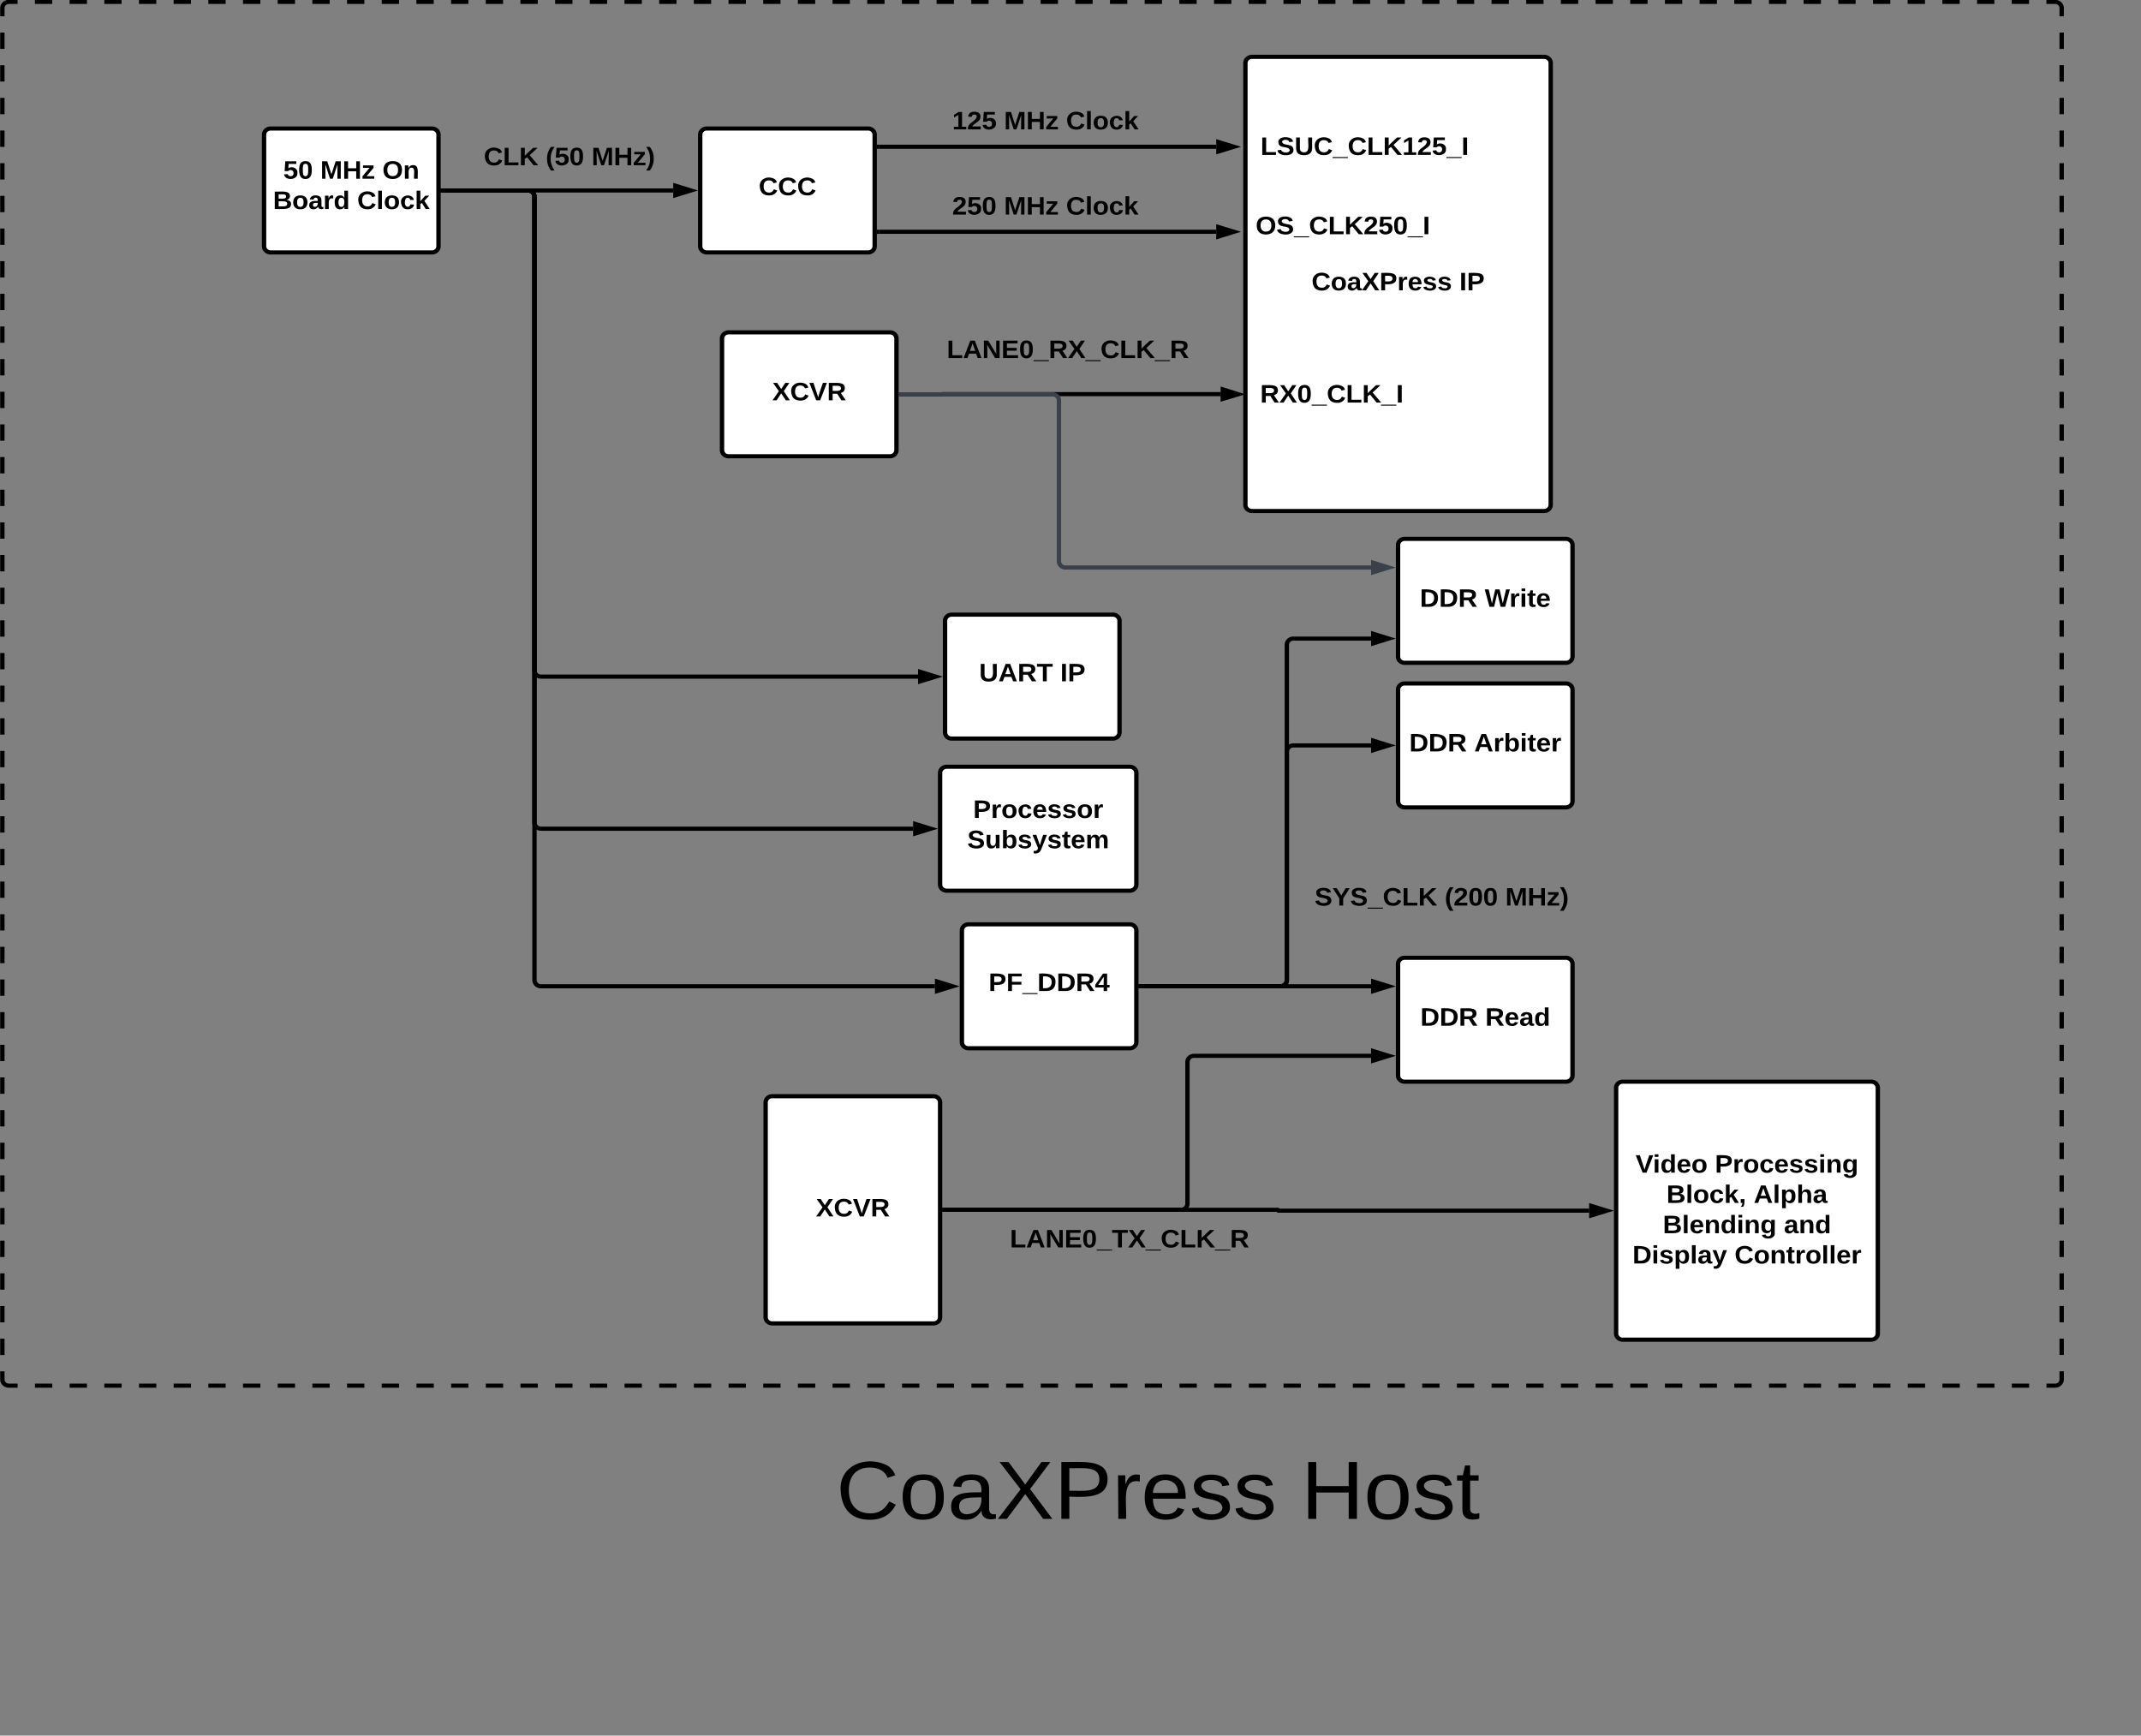 <?xml version="1.0" encoding="UTF-8" standalone="no"?>
<svg
   width="235.343mm"
   height="190.771mm"
   version="1.1"
   id="svg820"
   sodipodi:docname="Clock_Structure_Coxpress_Host=GUID-90AA1CD0-709E-4646-9270-14C73052961E=1=en-US=Source.svg"
   inkscape:version="1.1 (c68e22c387, 2021-05-23)"
   xmlns:inkscape="http://www.inkscape.org/namespaces/inkscape"
   xmlns:sodipodi="http://sodipodi.sourceforge.net/DTD/sodipodi-0.dtd"
   xmlns:xlink="http://www.w3.org/1999/xlink"
   xmlns="http://www.w3.org/2000/svg"
   xmlns:svg="http://www.w3.org/2000/svg"
   xmlns:lucid="lucid">
  <rect width="100%" height="100%" fill="#808080" stroke="none"/>
  <defs
     id="defs824" />
  <sodipodi:namedview
     id="namedview822"
     pagecolor="#ffffff"
     bordercolor="#666666"
     borderopacity="1.0"
     inkscape:pageshadow="2"
     inkscape:pageopacity="0.0"
     inkscape:pagecheckerboard="0"
     showgrid="false"
     units="mm"
     inkscape:document-units="cm"
     fit-margin-top="0"
     fit-margin-left="0"
     fit-margin-right="0"
     fit-margin-bottom="0"
     inkscape:zoom="0.95362664"
     inkscape:cx="443.04551"
     inkscape:cy="297.28616"
     inkscape:window-width="1920"
     inkscape:window-height="991"
     inkscape:window-x="-9"
     inkscape:window-y="-9"
     inkscape:window-maximized="1"
     inkscape:current-layer="svg820" />
  <g
     transform="matrix(0.453,0,0,0.429,100.645,86.591)"
     lucid:page-tab-id="0_0"
     id="g818">
    <path
       d="m -220,-194 a 6,6 0 0 1 6,-6 h 1876.6 a 6,6 0 0 1 6,6 v 1328 a 6,6 0 0 1 -6,6 H -214 a 6,6 0 0 1 -6,-6 z"
       fill-opacity="0"
       id="path2" />
    <path
       d="m -190.15,-200 h 15.9 m 15.9,0 h 15.92 m 15.9,0 h 15.9 m 15.9,0 h 15.9 m 15.9,0 H -47 m 15.9,0 h 15.9 m 15.9,0 h 15.9 m 15.9,0 h 15.9 m 15.9,0 h 15.9 m 15.92,0 h 15.9 m 15.9,0 h 15.9 m 15.9,0 h 15.9 m 15.92,0 h 15.9 m 15.9,0 h 15.9 m 15.9,0 h 15.92 m 15.9,0 h 15.9 m 15.9,0 h 15.9 m 15.9,0 h 15.92 m 15.9,0 h 15.9 m 15.9,0 h 15.9 m 15.9,0 h 15.92 m 15.9,0 h 15.9 m 15.9,0 h 15.9 m 15.9,0 h 15.92 m 15.9,0 h 15.9 m 15.9,0 h 15.9 m 15.92,0 h 15.9 m 15.9,0 h 15.9 m 15.9,0 h 15.9 m 15.92,0 h 15.9 m 15.9,0 h 15.9 m 15.9,0 h 15.9 m 15.92,0 h 15.9 m 15.9,0 h 15.9 m 15.9,0 h 15.92 m 15.9,0 H 939 m 15.9,0 h 15.9 m 15.9,0 h 15.9 m 15.92,0 h 15.9 m 15.9,0 h 15.9 m 15.9,0 h 15.92 m 15.9,0 h 15.9 m 15.9,0 h 15.9 m 15.9,0 h 15.92 m 15.9,0 h 15.9 m 15.9,0 h 15.9 m 15.9,0 h 15.92 m 15.9,0 h 15.9 m 15.9,0 h 15.9 m 15.9,0 h 15.92 m 15.9,0 h 15.9 m 15.9,0 h 15.9 m 15.92,0 h 15.9 m 15.9,0 h 15.9 m 15.9,0 h 15.9 m 15.92,0 h 15.9 m 15.9,0 h 15.9 m 15.9,0 h 15.9 m 15.92,0 h 7.95 a 6,6 0 0 1 6,6 v 7.9 m 0,15.8 v 15.82 m 0,15.8 v 15.82 m 0,15.8 v 15.82 m 0,15.8 v 15.82 m 0,15.8 V -28 m 0,15.8 V 3.63 m 0,15.8 v 15.82 m 0,15.8 v 15.82 m 0,15.8 V 98.5 m 0,15.8 v 15.8 m 0,15.82 v 15.8 m 0,15.82 v 15.8 m 0,15.82 v 15.8 m 0,15.82 v 15.8 m 0,15.82 v 15.8 m 0,15.82 v 15.8 m 0,15.82 v 15.8 m 0,15.82 v 15.8 m 0,15.82 v 15.8 m 0,15.82 v 15.8 m 0,15.82 v 15.8 m 0,15.8 v 15.82 m 0,15.8 v 15.82 m 0,15.8 v 15.82 m 0,15.8 v 15.82 m 0,15.8 V 636 m 0,15.8 v 15.82 m 0,15.8 v 15.82 m 0,15.8 v 15.82 m 0,15.8 v 15.82 m 0,15.8 v 15.82 m 0,15.8 v 15.8 m 0,15.82 v 15.8 m 0,15.82 v 15.8 m 0,15.82 v 15.8 m 0,15.82 v 15.8 m 0,15.82 v 15.8 m 0,15.82 v 15.8 m 0,15.82 v 15.8 m 0,15.82 v 15.8 m 0,15.82 v 15.8 m 0,15.82 v 7.9 a 6,6 0 0 1 -6,6 h -7.94 m -15.9,0 h -15.9 m -15.9,0 h -15.92 m -15.9,0 h -15.9 m -15.9,0 h -15.9 m -15.9,0 h -15.92 m -15.9,0 h -15.9 m -15.9,0 H 1432 m -15.9,0 h -15.92 m -15.9,0 h -15.9 m -15.9,0 h -15.9 m -15.9,0 h -15.92 m -15.9,0 h -15.9 m -15.9,0 h -15.9 m -15.92,0 h -15.9 m -15.9,0 h -15.9 m -15.9,0 h -15.9 m -15.92,0 h -15.9 m -15.9,0 h -15.9 m -15.9,0 h -15.9 m -15.92,0 h -15.9 m -15.9,0 h -15.9 m -15.9,0 h -15.9 m -15.9,0 h -15.9 m -15.9,0 h -15.9 m -15.9,0 h -15.92 m -15.9,0 h -15.9 m -15.9,0 h -15.9 m -15.9,0 h -15.92 m -15.9,0 h -15.9 m -15.9,0 h -15.9 m -15.9,0 h -15.92 m -15.9,0 h -15.9 m -15.9,0 h -15.9 m -15.9,0 H 573.2 m -15.9,0 h -15.9 m -15.9,0 h -15.9 m -15.92,0 h -15.9 m -15.9,0 H 446 m -15.9,0 h -15.9 m -15.92,0 h -15.9 m -15.9,0 h -15.9 m -15.9,0 h -15.9 m -15.92,0 h -15.9 m -15.9,0 h -15.9 m -15.9,0 h -15.9 m -15.92,0 h -15.9 m -15.9,0 h -15.9 m -15.9,0 H 127.9 m -15.9,0 H 96.1 m -15.9,0 H 64.3 m -15.9,0 H 32.5 m -15.9,0 H 0.7 m -15.9,0 h -15.9 m -15.9,0 h -15.92 m -15.9,0 h -15.9 m -15.9,0 h -15.9 m -15.9,0 h -15.92 m -15.9,0 h -15.9 m -15.9,0 H -214 a 6,6 0 0 1 -6,-6 v -7.9 m 0,-15.8 v -15.82 m 0,-15.8 v -15.82 m 0,-15.8 v -15.82 m 0,-15.8 V 999.6 m 0,-15.8 V 968 m 0,-15.8 v -15.82 m 0,-15.8 v -15.82 m 0,-15.8 v -15.82 m 0,-15.8 V 841.5 m 0,-15.8 v -15.8 m 0,-15.8 v -15.8 m 0,-15.82 v -15.8 m 0,-15.82 v -15.8 m 0,-15.82 v -15.8 m 0,-15.82 v -15.8 m 0,-15.82 v -15.8 m 0,-15.82 v -15.8 m 0,-15.82 v -15.8 m 0,-15.82 v -15.8 m 0,-15.82 v -15.8 m 0,-15.82 v -15.8 m 0,-15.8 v -15.82 m 0,-15.8 v -15.82 m 0,-15.8 v -15.82 m 0,-15.8 V 335.6 m 0,-15.8 V 304 m 0,-15.8 v -15.82 m 0,-15.8 v -15.82 m 0,-15.8 v -15.82 m 0,-15.8 V 177.5 m 0,-15.8 v -15.8 m 0,-15.82 v -15.8 m 0,-15.82 v -15.8 m 0,-15.82 v -15.8 m 0,-15.82 v -15.8 m 0,-15.82 v -15.8 m 0,-15.82 v -15.8 m 0,-15.82 v -15.8 m 0,-15.82 v -15.8 m 0,-15.82 v -15.8 m 0,-15.82 v -15.8 m 0,-15.8 v -7.9 a 6,6 0 0 1 6,-6 h 7.95"
       stroke="#000000"
       stroke-width="4"
       fill="none"
       id="path4" />
    <path
       d="m 220,-70.72 a 6,6 0 0 1 6,-6 h 148 a 6,6 0 0 1 6,6 v 48 a 6,6 0 0 1 -6,6 H 226 a 6,6 0 0 1 -6,-6 z"
       fill="none"
       id="path6" />
    <use
       xlink:href="#a"
       transform="translate(221.472,-41.833)"
       id="use8"
       x="0"
       y="0"
       width="100%"
       height="100%" />
    <use
       xlink:href="#b"
       transform="translate(278.306,-41.833)"
       id="use10"
       x="0"
       y="0"
       width="100%"
       height="100%" />
    <use
       xlink:href="#c"
       transform="translate(320.336,-41.833)"
       id="use12"
       x="0"
       y="0"
       width="100%"
       height="100%" />
    <path
       d="m 1260,851.64 a 6,6 0 0 1 6,-6 h 228 a 6,6 0 0 1 6,6 v 237.82 a 6,6 0 0 1 -6,6 h -228 a 6,6 0 0 1 -6,-6 z"
       stroke="#000000"
       stroke-width="4"
       fill="#ffffff"
       id="path14" />
    <use
       xlink:href="#d"
       transform="translate(1277.877,933.699)"
       id="use16"
       x="0"
       y="0"
       width="100%"
       height="100%" />
    <use
       xlink:href="#e"
       transform="translate(1350.599,933.699)"
       id="use18"
       x="0"
       y="0"
       width="100%"
       height="100%" />
    <use
       xlink:href="#f"
       transform="translate(1306.157,963.032)"
       id="use20"
       x="0"
       y="0"
       width="100%"
       height="100%" />
    <use
       xlink:href="#g"
       transform="translate(1386.145,963.032)"
       id="use22"
       x="0"
       y="0"
       width="100%"
       height="100%" />
    <use
       xlink:href="#h"
       transform="translate(1302.83,992.365)"
       id="use24"
       x="0"
       y="0"
       width="100%"
       height="100%" />
    <use
       xlink:href="#i"
       transform="translate(1413.849,992.365)"
       id="use26"
       x="0"
       y="0"
       width="100%"
       height="100%" />
    <use
       xlink:href="#j"
       transform="translate(1274.991,1021.699)"
       id="use28"
       x="0"
       y="0"
       width="100%"
       height="100%" />
    <use
       xlink:href="#k"
       transform="translate(1368.559,1021.699)"
       id="use30"
       x="0"
       y="0"
       width="100%"
       height="100%" />
    <path
       d="m 920,-140.8 a 6,6 0 0 1 6,-6 h 268 a 6,6 0 0 1 6,6 V 287 a 6,6 0 0 1 -6,6 H 926 a 6,6 0 0 1 -6,-6 z"
       stroke="#000000"
       stroke-width="4"
       fill="#ffffff"
       id="path32" />
    <use
       xlink:href="#l"
       transform="translate(980.623,79.305)"
       id="use34"
       x="0"
       y="0"
       width="100%"
       height="100%" />
    <use
       xlink:href="#m"
       transform="translate(1116.29,79.305)"
       id="use36"
       x="0"
       y="0"
       width="100%"
       height="100%" />
    <path
       d="m 660,699.26 a 6,6 0 0 1 6,-6 h 148 a 6,6 0 0 1 6,6 v 108 a 6,6 0 0 1 -6,6 H 666 a 6,6 0 0 1 -6,-6 z"
       stroke="#000000"
       stroke-width="4"
       fill="#ffffff"
       id="path38" />
    <use
       xlink:href="#n"
       transform="translate(684.457,757.814)"
       id="use40"
       x="0"
       y="0"
       width="100%"
       height="100%" />
    <path
       d="m 480,865.7 a 6,6 0 0 1 6,-6 h 148 a 6,6 0 0 1 6,6 v 208 a 6,6 0 0 1 -6,6 H 486 a 6,6 0 0 1 -6,-6 z"
       stroke="#000000"
       stroke-width="4"
       fill="#ffffff"
       id="path42" />
    <use
       xlink:href="#o"
       transform="translate(526.117,976.123)"
       id="use44"
       x="0"
       y="0"
       width="100%"
       height="100%" />
    <path
       d="m 824,753.26 h 128 a 6,6 0 0 0 6,-6 V 526 a 6,6 0 0 1 6,-6 h 71.26"
       stroke="#000000"
       stroke-width="4"
       fill="none"
       id="path46" />
    <path
       d="M 824.05,755.23 H 822 v -3.95 h 2.05 z"
       stroke="#000000"
       stroke-width="0.05"
       id="path48" />
    <path
       d="m 1051.53,520 -14.27,4.63 v -9.26 z"
       stroke="#000000"
       stroke-width="4"
       id="path50" />
    <path
       d="m 1060,731.64 a 6,6 0 0 1 6,-6 h 148 a 6,6 0 0 1 6,6 v 108 a 6,6 0 0 1 -6,6 h -148 a 6,6 0 0 1 -6,-6 z"
       stroke="#000000"
       stroke-width="4"
       fill="#ffffff"
       id="path52" />
    <use
       xlink:href="#p"
       transform="translate(1080.417,791.449)"
       id="use54"
       x="0"
       y="0"
       width="100%"
       height="100%" />
    <use
       xlink:href="#q"
       transform="translate(1139.966,791.449)"
       id="use56"
       x="0"
       y="0"
       width="100%"
       height="100%" />
    <path
       d="m 1060,326 a 6,6 0 0 1 6,-6 h 148 a 6,6 0 0 1 6,6 v 108 a 6,6 0 0 1 -6,6 h -148 a 6,6 0 0 1 -6,-6 z"
       stroke="#000000"
       stroke-width="4"
       fill="#ffffff"
       id="path58" />
    <use
       xlink:href="#p"
       transform="translate(1079.975,385.806)"
       id="use60"
       x="0"
       y="0"
       width="100%"
       height="100%" />
    <use
       xlink:href="#r"
       transform="translate(1139.525,385.806)"
       id="use62"
       x="0"
       y="0"
       width="100%"
       height="100%" />
    <path
       d="m 824,753.26 h 128 a 6,6 0 0 0 6,-6 v -324.7 a 6,6 0 0 1 6,-6 h 71.26"
       stroke="#000000"
       stroke-width="4"
       fill="none"
       id="path64" />
    <path
       d="M 824.05,755.23 H 822 v -3.95 h 2.05 z"
       stroke="#000000"
       stroke-width="0.05"
       id="path66" />
    <path
       d="m 1051.53,416.55 -14.27,4.63 v -9.27 z"
       stroke="#000000"
       stroke-width="4"
       id="path68" />
    <path
       d="m 980,646.18 a 6,6 0 0 1 6,-6 h 228 a 6,6 0 0 1 6,6 v 48 a 6,6 0 0 1 -6,6 H 986 a 6,6 0 0 1 -6,-6 z"
       fill="none"
       id="path70" />
    <use
       xlink:href="#s"
       transform="translate(983.448,675.073)"
       id="use72"
       x="0"
       y="0"
       width="100%"
       height="100%" />
    <use
       xlink:href="#t"
       transform="translate(1102.75,675.073)"
       id="use74"
       x="0"
       y="0"
       width="100%"
       height="100%" />
    <use
       xlink:href="#c"
       transform="translate(1158.361,675.073)"
       id="use76"
       x="0"
       y="0"
       width="100%"
       height="100%" />
    <path
       d="m 420,-71.4 a 6,6 0 0 1 6,-6 h 148 a 6,6 0 0 1 6,6 v 108 a 6,6 0 0 1 -6,6 H 426 a 6,6 0 0 1 -6,-6 z"
       stroke="#000000"
       stroke-width="4"
       fill="#ffffff"
       id="path78" />
    <use
       xlink:href="#u"
       transform="translate(473.62,-12.833)"
       id="use80"
       x="0"
       y="0"
       width="100%"
       height="100%" />
    <path
       d="m 1060,466 a 6,6 0 0 1 6,-6 h 148 a 6,6 0 0 1 6,6 v 108 a 6,6 0 0 1 -6,6 h -148 a 6,6 0 0 1 -6,-6 z"
       stroke="#000000"
       stroke-width="4"
       fill="#ffffff"
       id="path82" />
    <use
       xlink:href="#p"
       transform="translate(1070.265,525.806)"
       id="use84"
       x="0"
       y="0"
       width="100%"
       height="100%" />
    <use
       xlink:href="#v"
       transform="translate(1129.815,525.806)"
       id="use86"
       x="0"
       y="0"
       width="100%"
       height="100%" />
    <path
       d="m 824,753.26 h 211.26"
       stroke="#000000"
       stroke-width="4"
       fill="none"
       id="path88" />
    <path
       d="M 824.05,755.23 H 822 v -3.95 h 2.05 z"
       stroke="#000000"
       stroke-width="0.05"
       id="path90" />
    <path
       d="m 1051.53,753.26 -14.27,4.63 v -9.28 z"
       stroke="#000000"
       stroke-width="4"
       id="path92" />
    <path
       d="m 644,969.7 h 216.86 a 6,6 0 0 0 6,-6 V 826.6 a 6,6 0 0 1 6,-6 h 162.4"
       stroke="#000000"
       stroke-width="4"
       fill="none"
       id="path94" />
    <path
       d="M 644.05,971.67 H 642 v -3.95 h 2.05 z"
       stroke="#000000"
       stroke-width="0.05"
       id="path96" />
    <path
       d="m 1051.53,820.6 -14.27,4.65 v -9.27 z"
       stroke="#000000"
       stroke-width="4"
       id="path98" />
    <path
       d="m 644,969.7 h 305.57 a 0.43,0.43 0 0 1 0.43,0.42 0.43,0.43 0 0 0 0.43,0.43 h 284.83"
       stroke="#000000"
       stroke-width="4"
       fill="none"
       id="path100" />
    <path
       d="M 644.05,971.67 H 642 v -3.95 h 2.05 z"
       stroke="#000000"
       stroke-width="0.05"
       id="path102" />
    <path
       d="m 1251.53,970.55 -14.27,4.64 v -9.28 z"
       stroke="#000000"
       stroke-width="4"
       id="path104" />
    <path
       d="m 697.2,985.7 a 6,6 0 0 1 6,-6 h 220.2 a 6,6 0 0 1 6,6 v 28 a 6,6 0 0 1 -6,6 H 703.2 a 6,6 0 0 1 -6,-6 z"
       fill="#ffffff"
       fill-opacity="0"
       id="path106" />
    <use
       xlink:href="#w"
       transform="translate(703.986,1006.123)"
       id="use108"
       x="0"
       y="0"
       width="100%"
       height="100%" />
    <path
       d="M 184,-17.4 H 395.26"
       stroke="#000000"
       stroke-width="4"
       fill="none"
       id="path110" />
    <path
       d="M 184.05,-15.4 H 182 v -3.96 h 2.05 z"
       stroke="#000000"
       stroke-width="0.05"
       id="path112" />
    <path
       d="m 411.53,-17.4 -14.27,4.65 v -9.27 z"
       stroke="#000000"
       stroke-width="4"
       id="path114" />
    <path
       d="m 20,-71.4 a 6,6 0 0 1 6,-6 h 148 a 6,6 0 0 1 6,6 v 108 a 6,6 0 0 1 -6,6 H 26 a 6,6 0 0 1 -6,-6 z"
       stroke="#000000"
       stroke-width="4"
       fill="#ffffff"
       id="path116" />
    <use
       xlink:href="#x"
       transform="translate(37.633,-28.77)"
       id="use118"
       x="0"
       y="0"
       width="100%"
       height="100%" />
    <use
       xlink:href="#y"
       transform="translate(71.583,-28.77)"
       id="use120"
       x="0"
       y="0"
       width="100%"
       height="100%" />
    <use
       xlink:href="#z"
       transform="translate(128.485,-28.77)"
       id="use122"
       x="0"
       y="0"
       width="100%"
       height="100%" />
    <use
       xlink:href="#A"
       transform="translate(28.194,0.563)"
       id="use124"
       x="0"
       y="0"
       width="100%"
       height="100%" />
    <use
       xlink:href="#B"
       transform="translate(105.398,0.563)"
       id="use126"
       x="0"
       y="0"
       width="100%"
       height="100%" />
    <path
       d="M 584,22.6 H 893.26"
       stroke="#000000"
       stroke-width="4"
       fill="none"
       id="path128" />
    <path
       d="M 584.05,24.6 H 582 v -3.96 h 2.05 z"
       stroke="#000000"
       stroke-width="0.05"
       id="path130" />
    <path
       d="m 909.53,22.6 -14.27,4.65 v -9.27 z"
       stroke="#000000"
       stroke-width="4"
       id="path132" />
    <path
       d="m 620,-14.47 a 6,6 0 0 1 6,-6 h 220.17 a 6,6 0 0 1 6,6 v 27.33 a 6,6 0 0 1 -6,6 H 626 a 6,6 0 0 1 -6,-6 z"
       fill="#ffffff"
       fill-opacity="0"
       id="path134" />
    <use
       xlink:href="#C"
       transform="translate(651.08,5.961)"
       id="use136"
       x="0"
       y="0"
       width="100%"
       height="100%" />
    <use
       xlink:href="#y"
       transform="translate(698.611,5.961)"
       id="use138"
       x="0"
       y="0"
       width="100%"
       height="100%" />
    <use
       xlink:href="#B"
       transform="translate(755.512,5.961)"
       id="use140"
       x="0"
       y="0"
       width="100%"
       height="100%" />
    <path
       d="M 584,-59.72 H 893.26"
       stroke="#000000"
       stroke-width="4"
       fill="none"
       id="path142" />
    <path
       d="M 584.05,-57.75 H 582 v -3.95 h 2.05 z"
       stroke="#000000"
       stroke-width="0.05"
       id="path144" />
    <path
       d="m 909.53,-59.72 -14.27,4.63 v -9.26 z"
       stroke="#000000"
       stroke-width="4"
       id="path146" />
    <path
       d="m 184,-17.4 h 78 a 6,6 0 0 1 6,6 v 458.77 a 6,6 0 0 0 6,6 h 345.82"
       stroke="#000000"
       stroke-width="4"
       fill="none"
       id="path148" />
    <path
       d="M 184.05,-15.4 H 182 v -3.96 h 2.05 z"
       stroke="#000000"
       stroke-width="0.05"
       id="path150" />
    <path
       d="M 636.08,453.37 621.82,458 v -9.27 z"
       stroke="#000000"
       stroke-width="4"
       id="path152" />
    <path
       d="m 620,-97 a 6,6 0 0 1 6,-6 h 220.17 a 6,6 0 0 1 6,6 v 27.32 a 6,6 0 0 1 -6,6 H 626 a 6,6 0 0 1 -6,-6 z"
       fill="#ffffff"
       fill-opacity="0"
       id="path154" />
    <use
       xlink:href="#D"
       transform="translate(651.08,-76.579)"
       id="use156"
       x="0"
       y="0"
       width="100%"
       height="100%" />
    <use
       xlink:href="#y"
       transform="translate(698.611,-76.579)"
       id="use158"
       x="0"
       y="0"
       width="100%"
       height="100%" />
    <use
       xlink:href="#B"
       transform="translate(755.512,-76.579)"
       id="use160"
       x="0"
       y="0"
       width="100%"
       height="100%" />
    <path
       d="m 184,-17.4 h 78 a 6,6 0 0 1 6,6 v 606.07 a 6,6 0 0 0 6,6 h 341.26"
       stroke="#000000"
       stroke-width="4"
       fill="none"
       id="path162" />
    <path
       d="M 184.05,-15.4 H 182 v -3.96 h 2.05 z"
       stroke="#000000"
       stroke-width="0.05"
       id="path164" />
    <path
       d="m 631.53,600.67 -14.27,4.63 v -9.27 z"
       stroke="#000000"
       stroke-width="4"
       id="path166" />
    <path
       d="m 184,-17.4 h 78 a 6,6 0 0 1 6,6 v 758.66 a 6,6 0 0 0 6,6 h 361.26"
       stroke="#000000"
       stroke-width="4"
       fill="none"
       id="path168" />
    <path
       d="M 184.05,-15.4 H 182 v -3.96 h 2.05 z"
       stroke="#000000"
       stroke-width="0.05"
       id="path170" />
    <path
       d="m 651.53,753.26 -14.27,4.63 v -9.28 z"
       stroke="#000000"
       stroke-width="4"
       id="path172" />
    <path
       d="m 640,546.67 a 6,6 0 0 1 6,-6 h 168 a 6,6 0 0 1 6,6 v 108 a 6,6 0 0 1 -6,6 H 646 a 6,6 0 0 1 -6,-6 z"
       stroke="#000000"
       stroke-width="4"
       fill="#ffffff"
       id="path174" />
    <g
       id="g180">
      <use
         xlink:href="#E"
         transform="translate(670.315,590.222)"
         id="use176"
         x="0"
         y="0"
         width="100%"
         height="100%" />
      <use
         xlink:href="#F"
         transform="translate(664.917,619.556)"
         id="use178"
         x="0"
         y="0"
         width="100%"
         height="100%" />
    </g>
    <path
       d="m 644.55,399.37 a 6,6 0 0 1 6,-6 h 148 a 6,6 0 0 1 6,6 v 108 a 6,6 0 0 1 -6,6 h -148 a 6,6 0 0 1 -6,-6 z"
       stroke="#000000"
       stroke-width="4"
       fill="#ffffff"
       id="path182" />
    <g
       id="g188">
      <use
         xlink:href="#G"
         transform="translate(675.799,457.922)"
         id="use184"
         x="0"
         y="0"
         width="100%"
         height="100%" />
      <use
         xlink:href="#m"
         transform="translate(750.219,457.922)"
         id="use186"
         x="0"
         y="0"
         width="100%"
         height="100%" />
    </g>
    <path
       d="m -60,1206 a 6,6 0 0 1 6,-6 h 1788 a 6,6 0 0 1 6,6 v 268 a 6,6 0 0 1 -6,6 H -54 a 6,6 0 0 1 -6,-6 z"
       fill="none"
       id="path190" />
    <g
       id="g196">
      <use
         xlink:href="#H"
         transform="translate(544.778,1269)"
         id="use192"
         x="0"
         y="0"
         width="100%"
         height="100%" />
      <use
         xlink:href="#I"
         transform="translate(971,1269)"
         id="use194"
         x="0"
         y="0"
         width="100%"
         height="100%" />
    </g>
    <path
       d="m 949.4,-80.7 a 6,6 0 0 1 6,-6 h 148 a 6,6 0 0 1 6,6 v 48 a 6,6 0 0 1 -6,6 h -148 a 6,6 0 0 1 -6,-6 z"
       fill="none"
       id="path198" />
    <g
       id="g202">
      <use
         xlink:href="#J"
         transform="translate(933.85,-51.819)"
         id="use200"
         x="0"
         y="0"
         width="100%"
         height="100%" />
    </g>
    <path
       d="m 929.4,-3.92 a 6,6 0 0 1 6,-6 h 148 a 6,6 0 0 1 6,6 v 48 a 6,6 0 0 1 -6,6 h -148 a 6,6 0 0 1 -6,-6 z"
       fill="none"
       id="path204" />
    <g
       id="g208">
      <use
         xlink:href="#K"
         transform="translate(929.366,24.974)"
         id="use206"
         x="0"
         y="0"
         width="100%"
         height="100%" />
    </g>
    <path
       d="m 913.75,159.1 a 6,6 0 0 1 6,-6 h 158.6 a 6,6 0 0 1 6,6 v 48 a 6,6 0 0 1 -6,6 h -158.6 a 6,6 0 0 1 -6,-6 z"
       fill="none"
       id="path210" />
    <g
       id="g214">
      <use
         xlink:href="#L"
         transform="translate(933.522,187.984)"
         id="use212"
         x="0"
         y="0"
         width="100%"
         height="100%" />
    </g>
    <path
       d="m 440,126 a 6,6 0 0 1 6,-6 h 148 a 6,6 0 0 1 6,6 v 108 a 6,6 0 0 1 -6,6 H 446 a 6,6 0 0 1 -6,-6 z"
       stroke="#000000"
       stroke-width="4"
       fill="#ffffff"
       id="path216" />
    <g
       id="g220">
      <use
         xlink:href="#o"
         transform="translate(486.117,185.806)"
         id="use218"
         x="0"
         y="0"
         width="100%"
         height="100%" />
    </g>
    <path
       d="m 604,180 h 37.9 a 0.1,0.1 0 0 0 0.1,-0.1 0.1,0.1 0 0 1 0.1,-0.08 h 255.34"
       stroke="#000000"
       stroke-width="4"
       fill="none"
       id="path222" />
    <path
       d="M 604.05,181.97 H 602 v -3.94 h 2.05 z"
       stroke="#000000"
       stroke-width="0.05"
       id="path224" />
    <path
       d="m 913.53,179.95 -14.3,4.52 0.07,-9.27 z"
       stroke="#000000"
       stroke-width="4"
       id="path226" />
    <path
       d="m 651.67,126 a 6,6 0 0 1 6,-6 h 198.4 a 6,6 0 0 1 6,6 v 28 a 6,6 0 0 1 -6,6 h -198.4 a 6,6 0 0 1 -6,-6 z"
       fill="#ffffff"
       fill-opacity="0"
       id="path228" />
    <g
       id="g232">
      <use
         xlink:href="#M"
         transform="translate(646.085,144.889)"
         id="use230"
         x="0"
         y="0"
         width="100%"
         height="100%" />
    </g>
    <path
       d="m 604,180 h 139 a 6,6 0 0 1 6,6 v 155.72 a 6,6 0 0 0 6,6 h 280.26"
       stroke="#3a414a"
       stroke-width="4"
       fill="none"
       id="path234" />
    <path
       d="M 604.05,181.97 H 602 v -3.94 h 2.05 z"
       stroke="#3a414a"
       stroke-width="0.05"
       fill="#3a414a"
       id="path236" />
    <path
       d="m 1051.53,347.72 -14.27,4.64 v -9.27 z"
       stroke="#3a414a"
       stroke-width="4"
       fill="#3a414a"
       id="path238" />
    <defs
       id="defs816">
      <path
         d="m 67,-125 c 0,53 21,87 73,88 37,1 54,-22 65,-47 l 45,17 C 233,-25 199,4 140,4 58,4 20,-42 15,-125 8,-235 124,-281 211,-232 c 18,10 29,29 36,50 l -46,12 c -8,-25 -30,-41 -62,-41 -52,0 -71,34 -72,86"
         id="N" />
      <path
         d="M 24,0 V -248 H 76 V -40 H 209 V 0 H 24"
         id="O" />
      <path
         d="M 195,0 107,-114 76,-90 V 0 H 24 v -248 h 52 v 113 l 112,-113 h 60 L 142,-143 257,0 h -62"
         id="P" />
      <g
         id="a">
        <use
           transform="scale(0.068)"
           xlink:href="#N"
           id="use243"
           x="0"
           y="0"
           width="100%"
           height="100%" />
        <use
           transform="matrix(0.068,0,0,0.068,17.586,0)"
           xlink:href="#O"
           id="use245"
           x="0"
           y="0"
           width="100%"
           height="100%" />
        <use
           transform="matrix(0.068,0,0,0.068,32.457,0)"
           xlink:href="#P"
           id="use247"
           x="0"
           y="0"
           width="100%"
           height="100%" />
      </g>
      <path
         d="m 67,-93 c 0,74 22,123 53,168 H 70 C 40,30 18,-18 18,-93 c 0,-75 22,-123 52,-168 h 50 c -32,44 -53,94 -53,168"
         id="Q" />
      <path
         d="m 139,-81 c 0,-46 -55,-55 -73,-27 H 18 l 9,-140 h 149 v 37 H 72 l -4,63 c 44,-38 133,-4 122,66 C 201,21 21,35 11,-62 l 49,-4 c 5,18 15,30 39,30 26,0 40,-18 40,-45"
         id="R" />
      <path
         d="m 101,-251 c 68,0 84,54 84,127 C 185,-50 166,4 99,4 32,4 15,-52 14,-124 c -1,-75 17,-127 87,-127 z m -1,216 c 37,-5 36,-46 36,-89 0,-43 4,-89 -36,-89 -39,0 -36,45 -36,89 0,43 -3,85 36,89"
         id="S" />
      <g
         id="b">
        <use
           transform="scale(0.068)"
           xlink:href="#Q"
           id="use253"
           x="0"
           y="0"
           width="100%"
           height="100%" />
        <use
           transform="matrix(0.068,0,0,0.068,8.08,0)"
           xlink:href="#R"
           id="use255"
           x="0"
           y="0"
           width="100%"
           height="100%" />
        <use
           transform="matrix(0.068,0,0,0.068,21.66,0)"
           xlink:href="#S"
           id="use257"
           x="0"
           y="0"
           width="100%"
           height="100%" />
      </g>
      <path
         d="M 230,0 232,-204 168,0 H 131 L 68,-204 70,0 H 24 v -248 h 70 l 56,185 57,-185 h 69 V 0 h -46"
         id="T" />
      <path
         d="M 186,0 V -106 H 76 V 0 H 24 v -248 h 52 v 99 h 110 v -99 h 50 V 0 h -50"
         id="U" />
      <path
         d="m 12,0 v -35 l 95,-120 H 19 v -35 h 142 v 35 L 67,-36 H 170 V 0 H 12"
         id="V" />
      <path
         d="M 102,-93 C 102,-19 80,30 50,75 H 0 C 30,29 54,-18 53,-93 53,-167 31,-216 0,-261 h 50 c 30,45 52,94 52,168"
         id="W" />
      <g
         id="c">
        <use
           transform="scale(0.068)"
           xlink:href="#T"
           id="use264"
           x="0"
           y="0"
           width="100%"
           height="100%" />
        <use
           transform="matrix(0.068,0,0,0.068,20.302,0)"
           xlink:href="#U"
           id="use266"
           x="0"
           y="0"
           width="100%"
           height="100%" />
        <use
           transform="matrix(0.068,0,0,0.068,37.889,0)"
           xlink:href="#V"
           id="use268"
           x="0"
           y="0"
           width="100%"
           height="100%" />
        <use
           transform="matrix(0.068,0,0,0.068,50.111,0)"
           xlink:href="#W"
           id="use270"
           x="0"
           y="0"
           width="100%"
           height="100%" />
      </g>
      <path
         d="M 147,0 H 94 L 2,-248 h 55 l 64,206 c 17,-72 42,-137 63,-206 h 54"
         id="X" />
      <path
         d="m 25,-224 v -37 h 50 v 37 z M 25,0 V -190 H 75 V 0 H 25"
         id="Y" />
      <path
         d="m 88,-194 c 31,-1 46,15 58,34 l -1,-101 h 50 l 1,261 h -48 c -2,-10 0,-23 -3,-31 C 134,-8 116,4 84,4 32,4 16,-41 15,-95 c 0,-56 19,-97 73,-99 z m 17,164 c 33,0 40,-30 41,-66 1,-37 -9,-64 -41,-64 -32,0 -38,30 -39,65 0,43 13,65 39,65"
         id="Z" />
      <path
         d="M 185,-48 C 172,-18 148,5 103,4 43,2 14,-33 14,-96 c 0,-63 30,-98 90,-98 62,0 83,45 84,108 H 66 c 0,31 8,55 39,56 18,0 30,-7 34,-22 z m -45,-69 c 5,-46 -57,-63 -70,-21 -2,6 -4,13 -4,21 h 74"
         id="aa" />
      <path
         d="m 110,-194 c 64,0 96,36 96,99 0,64 -35,99 -97,99 -61,0 -95,-36 -95,-99 0,-62 34,-99 96,-99 z m -1,164 c 35,0 45,-28 45,-65 0,-40 -10,-65 -43,-65 -34,0 -45,26 -45,65 0,36 10,65 43,65"
         id="ab" />
      <g
         id="d">
        <use
           transform="scale(0.068)"
           xlink:href="#X"
           id="use278"
           x="0"
           y="0"
           width="100%"
           height="100%" />
        <use
           transform="matrix(0.068,0,0,0.068,15.821,0)"
           xlink:href="#Y"
           id="use280"
           x="0"
           y="0"
           width="100%"
           height="100%" />
        <use
           transform="matrix(0.068,0,0,0.068,22.611,0)"
           xlink:href="#Z"
           id="use282"
           x="0"
           y="0"
           width="100%"
           height="100%" />
        <use
           transform="matrix(0.068,0,0,0.068,37.481,0)"
           xlink:href="#aa"
           id="use284"
           x="0"
           y="0"
           width="100%"
           height="100%" />
        <use
           transform="matrix(0.068,0,0,0.068,51.062,0)"
           xlink:href="#ab"
           id="use286"
           x="0"
           y="0"
           width="100%"
           height="100%" />
      </g>
      <path
         d="m 24,-248 c 93,1 206,-16 204,79 -1,75 -69,88 -152,82 V 0 H 24 Z m 52,121 c 47,0 100,7 100,-41 0,-47 -54,-39 -100,-39 v 80"
         id="ac" />
      <path
         d="m 135,-150 c -39,-12 -60,13 -60,57 V 0 H 25 l -1,-190 h 47 c 2,13 -1,29 3,40 6,-28 27,-53 61,-41 v 41"
         id="ad" />
      <path
         d="M 190,-63 C 183,-21 152,4 104,4 45,4 20,-34 14,-94 2,-204 168,-231 188,-130 l -49,2 c -2,-19 -15,-32 -35,-32 -30,0 -35,28 -38,64 -6,74 65,87 74,30"
         id="ae" />
      <path
         d="m 137,-138 c 1,-29 -70,-34 -71,-4 15,46 118,7 119,86 1,83 -164,76 -172,9 l 43,-7 c 4,19 20,25 44,25 33,8 57,-30 24,-41 -43,-14 -102,-11 -104,-66 -2,-80 154,-74 161,-7"
         id="af" />
      <path
         d="m 135,-194 c 87,-1 58,113 63,194 h -50 c -7,-57 23,-157 -34,-157 -59,0 -34,97 -39,157 H 25 l -1,-190 h 47 c 2,12 -1,28 3,38 12,-26 28,-41 61,-42"
         id="ag" />
      <path
         d="M 195,-6 C 206,82 75,100 31,46 27,40 25,33 23,25 l 49,-6 c 3,16 16,24 34,25 40,0 42,-37 40,-79 C 135,-13 116,0 85,0 32,0 15,-43 15,-97 c 0,-56 18,-96 73,-97 30,0 46,14 59,34 l 2,-30 h 47 z m -90,-29 c 32,0 41,-27 41,-63 0,-35 -9,-62 -40,-62 -32,0 -39,29 -40,63 0,36 9,62 39,62"
         id="ah" />
      <g
         id="e">
        <use
           transform="scale(0.068)"
           xlink:href="#ac"
           id="use295"
           x="0"
           y="0"
           width="100%"
           height="100%" />
        <use
           transform="matrix(0.068,0,0,0.068,16.296,0)"
           xlink:href="#ad"
           id="use297"
           x="0"
           y="0"
           width="100%"
           height="100%" />
        <use
           transform="matrix(0.068,0,0,0.068,25.802,0)"
           xlink:href="#ab"
           id="use299"
           x="0"
           y="0"
           width="100%"
           height="100%" />
        <use
           transform="matrix(0.068,0,0,0.068,40.673,0)"
           xlink:href="#ae"
           id="use301"
           x="0"
           y="0"
           width="100%"
           height="100%" />
        <use
           transform="matrix(0.068,0,0,0.068,54.253,0)"
           xlink:href="#aa"
           id="use303"
           x="0"
           y="0"
           width="100%"
           height="100%" />
        <use
           transform="matrix(0.068,0,0,0.068,67.833,0)"
           xlink:href="#af"
           id="use305"
           x="0"
           y="0"
           width="100%"
           height="100%" />
        <use
           transform="matrix(0.068,0,0,0.068,81.414,0)"
           xlink:href="#af"
           id="use307"
           x="0"
           y="0"
           width="100%"
           height="100%" />
        <use
           transform="matrix(0.068,0,0,0.068,94.994,0)"
           xlink:href="#Y"
           id="use309"
           x="0"
           y="0"
           width="100%"
           height="100%" />
        <use
           transform="matrix(0.068,0,0,0.068,101.784,0)"
           xlink:href="#ag"
           id="use311"
           x="0"
           y="0"
           width="100%"
           height="100%" />
        <use
           transform="matrix(0.068,0,0,0.068,116.654,0)"
           xlink:href="#ah"
           id="use313"
           x="0"
           y="0"
           width="100%"
           height="100%" />
      </g>
      <path
         d="m 182,-130 c 37,4 62,22 62,59 0,94 -128,67 -220,71 v -248 c 84,5 203,-23 205,63 0,31 -19,50 -47,55 z M 76,-148 c 40,-3 101,13 101,-30 0,-44 -60,-28 -101,-31 z m 0,110 c 48,-3 116,14 116,-37 0,-48 -69,-32 -116,-35 v 72"
         id="ai" />
      <path
         d="M 25,0 V -261 H 75 V 0 H 25"
         id="aj" />
      <path
         d="M 147,0 96,-86 75,-71 V 0 H 25 v -261 h 50 v 150 l 67,-79 h 53 l -66,74 72,116 h -54"
         id="ak" />
      <path
         d="M 76,-54 C 75,-12 78,32 57,56 H 24 C 36,42 46,24 48,0 H 25 v -54 h 51"
         id="al" />
      <g
         id="f">
        <use
           transform="scale(0.068)"
           xlink:href="#ai"
           id="use320"
           x="0"
           y="0"
           width="100%"
           height="100%" />
        <use
           transform="matrix(0.068,0,0,0.068,17.586,0)"
           xlink:href="#aj"
           id="use322"
           x="0"
           y="0"
           width="100%"
           height="100%" />
        <use
           transform="matrix(0.068,0,0,0.068,24.377,0)"
           xlink:href="#ab"
           id="use324"
           x="0"
           y="0"
           width="100%"
           height="100%" />
        <use
           transform="matrix(0.068,0,0,0.068,39.247,0)"
           xlink:href="#ae"
           id="use326"
           x="0"
           y="0"
           width="100%"
           height="100%" />
        <use
           transform="matrix(0.068,0,0,0.068,52.827,0)"
           xlink:href="#ak"
           id="use328"
           x="0"
           y="0"
           width="100%"
           height="100%" />
        <use
           transform="matrix(0.068,0,0,0.068,66.407,0)"
           xlink:href="#al"
           id="use330"
           x="0"
           y="0"
           width="100%"
           height="100%" />
      </g>
      <path
         d="M 199,0 177,-63 H 83 L 61,0 H 9 l 90,-248 h 61 L 250,0 Z m -33,-102 -36,-108 c -10,38 -24,72 -36,108 h 72"
         id="am" />
      <path
         d="m 135,-194 c 53,0 70,44 70,98 0,56 -19,98 -73,100 -31,1 -45,-17 -59,-34 3,33 2,69 2,105 H 25 l -1,-265 h 48 c 2,10 0,23 3,31 11,-24 29,-35 60,-35 z m -21,164 c 33,0 39,-31 40,-66 0,-38 -9,-64 -40,-64 -56,0 -55,130 0,130"
         id="an" />
      <path
         d="M 114,-157 C 55,-157 80,-60 75,0 H 25 v -261 h 50 l -1,109 c 12,-26 28,-41 61,-42 86,-1 58,113 63,194 h -50 c -7,-57 23,-157 -34,-157"
         id="ao" />
      <path
         d="M 133,-34 C 117,-15 103,5 69,4 32,3 11,-16 11,-54 c -1,-60 55,-63 116,-61 1,-26 -3,-47 -28,-47 -18,1 -26,9 -28,27 l -52,-2 c 7,-38 36,-58 82,-57 46,1 74,22 75,68 l 1,82 c -1,14 12,18 25,15 v 27 c -30,8 -71,5 -69,-32 z m -48,3 c 29,0 43,-24 42,-57 -32,0 -66,-3 -65,30 0,17 8,27 23,27"
         id="ap" />
      <g
         id="g">
        <use
           transform="scale(0.068)"
           xlink:href="#am"
           id="use337"
           x="0"
           y="0"
           width="100%"
           height="100%" />
        <use
           transform="matrix(0.068,0,0,0.068,17.586,0)"
           xlink:href="#aj"
           id="use339"
           x="0"
           y="0"
           width="100%"
           height="100%" />
        <use
           transform="matrix(0.068,0,0,0.068,24.377,0)"
           xlink:href="#an"
           id="use341"
           x="0"
           y="0"
           width="100%"
           height="100%" />
        <use
           transform="matrix(0.068,0,0,0.068,39.247,0)"
           xlink:href="#ao"
           id="use343"
           x="0"
           y="0"
           width="100%"
           height="100%" />
        <use
           transform="matrix(0.068,0,0,0.068,54.117,0)"
           xlink:href="#ap"
           id="use345"
           x="0"
           y="0"
           width="100%"
           height="100%" />
      </g>
      <g
         id="h">
        <use
           transform="scale(0.068)"
           xlink:href="#ai"
           id="use348"
           x="0"
           y="0"
           width="100%"
           height="100%" />
        <use
           transform="matrix(0.068,0,0,0.068,17.586,0)"
           xlink:href="#aj"
           id="use350"
           x="0"
           y="0"
           width="100%"
           height="100%" />
        <use
           transform="matrix(0.068,0,0,0.068,24.377,0)"
           xlink:href="#aa"
           id="use352"
           x="0"
           y="0"
           width="100%"
           height="100%" />
        <use
           transform="matrix(0.068,0,0,0.068,37.957,0)"
           xlink:href="#ag"
           id="use354"
           x="0"
           y="0"
           width="100%"
           height="100%" />
        <use
           transform="matrix(0.068,0,0,0.068,52.827,0)"
           xlink:href="#Z"
           id="use356"
           x="0"
           y="0"
           width="100%"
           height="100%" />
        <use
           transform="matrix(0.068,0,0,0.068,67.698,0)"
           xlink:href="#Y"
           id="use358"
           x="0"
           y="0"
           width="100%"
           height="100%" />
        <use
           transform="matrix(0.068,0,0,0.068,74.488,0)"
           xlink:href="#ag"
           id="use360"
           x="0"
           y="0"
           width="100%"
           height="100%" />
        <use
           transform="matrix(0.068,0,0,0.068,89.358,0)"
           xlink:href="#ah"
           id="use362"
           x="0"
           y="0"
           width="100%"
           height="100%" />
      </g>
      <g
         id="i">
        <use
           transform="scale(0.068)"
           xlink:href="#ap"
           id="use365"
           x="0"
           y="0"
           width="100%"
           height="100%" />
        <use
           transform="matrix(0.068,0,0,0.068,13.58,0)"
           xlink:href="#ag"
           id="use367"
           x="0"
           y="0"
           width="100%"
           height="100%" />
        <use
           transform="matrix(0.068,0,0,0.068,28.451,0)"
           xlink:href="#Z"
           id="use369"
           x="0"
           y="0"
           width="100%"
           height="100%" />
      </g>
      <path
         d="m 24,-248 c 120,-7 223,5 221,122 C 244,-46 201,0 124,0 H 24 Z m 52,208 c 74,7 117,-18 117,-86 0,-67 -45,-88 -117,-82 v 168"
         id="aq" />
      <path
         d="M 123,10 C 108,53 80,86 19,72 V 37 C 54,45 72,26 78,-2 L 3,-190 h 52 l 48,148 c 12,-52 28,-100 44,-148 h 51"
         id="ar" />
      <g
         id="j">
        <use
           transform="scale(0.068)"
           xlink:href="#aq"
           id="use374"
           x="0"
           y="0"
           width="100%"
           height="100%" />
        <use
           transform="matrix(0.068,0,0,0.068,17.586,0)"
           xlink:href="#Y"
           id="use376"
           x="0"
           y="0"
           width="100%"
           height="100%" />
        <use
           transform="matrix(0.068,0,0,0.068,24.377,0)"
           xlink:href="#af"
           id="use378"
           x="0"
           y="0"
           width="100%"
           height="100%" />
        <use
           transform="matrix(0.068,0,0,0.068,37.957,0)"
           xlink:href="#an"
           id="use380"
           x="0"
           y="0"
           width="100%"
           height="100%" />
        <use
           transform="matrix(0.068,0,0,0.068,52.827,0)"
           xlink:href="#aj"
           id="use382"
           x="0"
           y="0"
           width="100%"
           height="100%" />
        <use
           transform="matrix(0.068,0,0,0.068,59.617,0)"
           xlink:href="#ap"
           id="use384"
           x="0"
           y="0"
           width="100%"
           height="100%" />
        <use
           transform="matrix(0.068,0,0,0.068,73.198,0)"
           xlink:href="#ar"
           id="use386"
           x="0"
           y="0"
           width="100%"
           height="100%" />
      </g>
      <path
         d="M 115,-3 C 79,11 28,4 28,-45 V -157 H 4 v -33 h 27 l 15,-45 h 31 v 45 h 36 v 33 H 77 v 99 c -1,23 16,31 38,25 v 30"
         id="as" />
      <g
         id="k">
        <use
           transform="scale(0.068)"
           xlink:href="#N"
           id="use390"
           x="0"
           y="0"
           width="100%"
           height="100%" />
        <use
           transform="matrix(0.068,0,0,0.068,17.586,0)"
           xlink:href="#ab"
           id="use392"
           x="0"
           y="0"
           width="100%"
           height="100%" />
        <use
           transform="matrix(0.068,0,0,0.068,32.457,0)"
           xlink:href="#ag"
           id="use394"
           x="0"
           y="0"
           width="100%"
           height="100%" />
        <use
           transform="matrix(0.068,0,0,0.068,47.327,0)"
           xlink:href="#as"
           id="use396"
           x="0"
           y="0"
           width="100%"
           height="100%" />
        <use
           transform="matrix(0.068,0,0,0.068,55.407,0)"
           xlink:href="#ad"
           id="use398"
           x="0"
           y="0"
           width="100%"
           height="100%" />
        <use
           transform="matrix(0.068,0,0,0.068,64.914,0)"
           xlink:href="#ab"
           id="use400"
           x="0"
           y="0"
           width="100%"
           height="100%" />
        <use
           transform="matrix(0.068,0,0,0.068,79.784,0)"
           xlink:href="#aj"
           id="use402"
           x="0"
           y="0"
           width="100%"
           height="100%" />
        <use
           transform="matrix(0.068,0,0,0.068,86.574,0)"
           xlink:href="#aj"
           id="use404"
           x="0"
           y="0"
           width="100%"
           height="100%" />
        <use
           transform="matrix(0.068,0,0,0.068,93.364,0)"
           xlink:href="#aa"
           id="use406"
           x="0"
           y="0"
           width="100%"
           height="100%" />
        <use
           transform="matrix(0.068,0,0,0.068,106.944,0)"
           xlink:href="#ad"
           id="use408"
           x="0"
           y="0"
           width="100%"
           height="100%" />
      </g>
      <path
         d="M 182,0 120,-99 58,0 H 3 L 89,-130 10,-248 h 55 l 55,88 55,-88 h 55 l -75,118 82,130 h -55"
         id="at" />
      <g
         id="l">
        <use
           transform="scale(0.068)"
           xlink:href="#N"
           id="use412"
           x="0"
           y="0"
           width="100%"
           height="100%" />
        <use
           transform="matrix(0.068,0,0,0.068,17.586,0)"
           xlink:href="#ab"
           id="use414"
           x="0"
           y="0"
           width="100%"
           height="100%" />
        <use
           transform="matrix(0.068,0,0,0.068,32.457,0)"
           xlink:href="#ap"
           id="use416"
           x="0"
           y="0"
           width="100%"
           height="100%" />
        <use
           transform="matrix(0.068,0,0,0.068,46.037,0)"
           xlink:href="#at"
           id="use418"
           x="0"
           y="0"
           width="100%"
           height="100%" />
        <use
           transform="matrix(0.068,0,0,0.068,62.333,0)"
           xlink:href="#ac"
           id="use420"
           x="0"
           y="0"
           width="100%"
           height="100%" />
        <use
           transform="matrix(0.068,0,0,0.068,78.63,0)"
           xlink:href="#ad"
           id="use422"
           x="0"
           y="0"
           width="100%"
           height="100%" />
        <use
           transform="matrix(0.068,0,0,0.068,88.136,0)"
           xlink:href="#aa"
           id="use424"
           x="0"
           y="0"
           width="100%"
           height="100%" />
        <use
           transform="matrix(0.068,0,0,0.068,101.716,0)"
           xlink:href="#af"
           id="use426"
           x="0"
           y="0"
           width="100%"
           height="100%" />
        <use
           transform="matrix(0.068,0,0,0.068,115.296,0)"
           xlink:href="#af"
           id="use428"
           x="0"
           y="0"
           width="100%"
           height="100%" />
      </g>
      <path
         d="M 24,0 V -248 H 76 V 0 H 24"
         id="au" />
      <g
         id="m">
        <use
           transform="scale(0.068)"
           xlink:href="#au"
           id="use432"
           x="0"
           y="0"
           width="100%"
           height="100%" />
        <use
           transform="matrix(0.068,0,0,0.068,6.79,0)"
           xlink:href="#ac"
           id="use434"
           x="0"
           y="0"
           width="100%"
           height="100%" />
      </g>
      <path
         d="m 76,-208 v 77 h 127 v 40 H 76 V 0 H 24 v -248 h 183 v 40 H 76"
         id="av" />
      <path
         d="M -4,44 V 30 H 203 V 44 H -4"
         id="aw" />
      <path
         d="m 240,-174 c 0,40 -23,61 -54,70 L 253,0 H 194 L 137,-94 H 76 V 0 H 24 v -248 c 93,4 217,-23 216,74 z m -164,40 c 48,-2 112,12 112,-38 0,-48 -66,-32 -112,-35 v 73"
         id="ax" />
      <path
         d="M 165,-50 V 0 H 118 V -50 H 5 v -38 l 105,-160 h 55 v 161 h 33 v 37 z m -47,-37 2,-116 -74,116 h 72"
         id="ay" />
      <g
         id="n">
        <use
           transform="scale(0.068)"
           xlink:href="#ac"
           id="use441"
           x="0"
           y="0"
           width="100%"
           height="100%" />
        <use
           transform="matrix(0.068,0,0,0.068,16.296,0)"
           xlink:href="#av"
           id="use443"
           x="0"
           y="0"
           width="100%"
           height="100%" />
        <use
           transform="matrix(0.068,0,0,0.068,31.167,0)"
           xlink:href="#aw"
           id="use445"
           x="0"
           y="0"
           width="100%"
           height="100%" />
        <use
           transform="matrix(0.068,0,0,0.068,44.747,0)"
           xlink:href="#aq"
           id="use447"
           x="0"
           y="0"
           width="100%"
           height="100%" />
        <use
           transform="matrix(0.068,0,0,0.068,62.333,0)"
           xlink:href="#aq"
           id="use449"
           x="0"
           y="0"
           width="100%"
           height="100%" />
        <use
           transform="matrix(0.068,0,0,0.068,79.92,0)"
           xlink:href="#ax"
           id="use451"
           x="0"
           y="0"
           width="100%"
           height="100%" />
        <use
           transform="matrix(0.068,0,0,0.068,97.506,0)"
           xlink:href="#ay"
           id="use453"
           x="0"
           y="0"
           width="100%"
           height="100%" />
      </g>
      <g
         id="o">
        <use
           transform="scale(0.068)"
           xlink:href="#at"
           id="use456"
           x="0"
           y="0"
           width="100%"
           height="100%" />
        <use
           transform="matrix(0.068,0,0,0.068,16.296,0)"
           xlink:href="#N"
           id="use458"
           x="0"
           y="0"
           width="100%"
           height="100%" />
        <use
           transform="matrix(0.068,0,0,0.068,33.883,0)"
           xlink:href="#X"
           id="use460"
           x="0"
           y="0"
           width="100%"
           height="100%" />
        <use
           transform="matrix(0.068,0,0,0.068,50.179,0)"
           xlink:href="#ax"
           id="use462"
           x="0"
           y="0"
           width="100%"
           height="100%" />
      </g>
      <g
         id="p">
        <use
           transform="scale(0.068)"
           xlink:href="#aq"
           id="use465"
           x="0"
           y="0"
           width="100%"
           height="100%" />
        <use
           transform="matrix(0.068,0,0,0.068,17.586,0)"
           xlink:href="#aq"
           id="use467"
           x="0"
           y="0"
           width="100%"
           height="100%" />
        <use
           transform="matrix(0.068,0,0,0.068,35.173,0)"
           xlink:href="#ax"
           id="use469"
           x="0"
           y="0"
           width="100%"
           height="100%" />
      </g>
      <g
         id="q">
        <use
           transform="scale(0.068)"
           xlink:href="#ax"
           id="use472"
           x="0"
           y="0"
           width="100%"
           height="100%" />
        <use
           transform="matrix(0.068,0,0,0.068,17.586,0)"
           xlink:href="#aa"
           id="use474"
           x="0"
           y="0"
           width="100%"
           height="100%" />
        <use
           transform="matrix(0.068,0,0,0.068,31.167,0)"
           xlink:href="#ap"
           id="use476"
           x="0"
           y="0"
           width="100%"
           height="100%" />
        <use
           transform="matrix(0.068,0,0,0.068,44.747,0)"
           xlink:href="#Z"
           id="use478"
           x="0"
           y="0"
           width="100%"
           height="100%" />
      </g>
      <path
         d="M 275,0 H 214 L 170,-196 126,0 H 64 L 0,-248 h 53 l 44,199 45,-199 h 58 l 43,199 44,-199 h 52"
         id="az" />
      <g
         id="r">
        <use
           transform="scale(0.068)"
           xlink:href="#az"
           id="use482"
           x="0"
           y="0"
           width="100%"
           height="100%" />
        <use
           transform="matrix(0.068,0,0,0.068,22.543,0)"
           xlink:href="#ad"
           id="use484"
           x="0"
           y="0"
           width="100%"
           height="100%" />
        <use
           transform="matrix(0.068,0,0,0.068,32.049,0)"
           xlink:href="#Y"
           id="use486"
           x="0"
           y="0"
           width="100%"
           height="100%" />
        <use
           transform="matrix(0.068,0,0,0.068,38.84,0)"
           xlink:href="#as"
           id="use488"
           x="0"
           y="0"
           width="100%"
           height="100%" />
        <use
           transform="matrix(0.068,0,0,0.068,46.92,0)"
           xlink:href="#aa"
           id="use490"
           x="0"
           y="0"
           width="100%"
           height="100%" />
      </g>
      <path
         d="m 169,-182 c -1,-43 -94,-46 -97,-3 18,66 151,10 154,114 3,95 -165,93 -204,36 -6,-8 -10,-19 -12,-30 l 50,-8 c 3,46 112,56 116,5 -17,-69 -150,-10 -154,-114 -4,-87 153,-88 188,-35 5,8 8,18 10,28"
         id="aA" />
      <path
         d="M 146,-102 V 0 H 94 V -102 L 6,-248 h 54 l 60,105 60,-105 h 54"
         id="aB" />
      <g
         id="s">
        <use
           transform="scale(0.068)"
           xlink:href="#aA"
           id="use495"
           x="0"
           y="0"
           width="100%"
           height="100%" />
        <use
           transform="matrix(0.068,0,0,0.068,16.296,0)"
           xlink:href="#aB"
           id="use497"
           x="0"
           y="0"
           width="100%"
           height="100%" />
        <use
           transform="matrix(0.068,0,0,0.068,32.593,0)"
           xlink:href="#aA"
           id="use499"
           x="0"
           y="0"
           width="100%"
           height="100%" />
        <use
           transform="matrix(0.068,0,0,0.068,48.889,0)"
           xlink:href="#aw"
           id="use501"
           x="0"
           y="0"
           width="100%"
           height="100%" />
        <use
           transform="matrix(0.068,0,0,0.068,62.469,0)"
           xlink:href="#N"
           id="use503"
           x="0"
           y="0"
           width="100%"
           height="100%" />
        <use
           transform="matrix(0.068,0,0,0.068,80.056,0)"
           xlink:href="#O"
           id="use505"
           x="0"
           y="0"
           width="100%"
           height="100%" />
        <use
           transform="matrix(0.068,0,0,0.068,94.926,0)"
           xlink:href="#P"
           id="use507"
           x="0"
           y="0"
           width="100%"
           height="100%" />
      </g>
      <path
         d="m 182,-182 c 0,78 -84,86 -111,141 H 186 V 0 H 12 c -6,-101 99,-100 120,-180 1,-22 -12,-31 -33,-32 -23,0 -32,14 -35,34 l -49,-3 c 5,-45 32,-70 84,-70 51,0 83,22 83,69"
         id="aC" />
      <g
         id="t">
        <use
           transform="scale(0.068)"
           xlink:href="#Q"
           id="use511"
           x="0"
           y="0"
           width="100%"
           height="100%" />
        <use
           transform="matrix(0.068,0,0,0.068,8.08,0)"
           xlink:href="#aC"
           id="use513"
           x="0"
           y="0"
           width="100%"
           height="100%" />
        <use
           transform="matrix(0.068,0,0,0.068,21.66,0)"
           xlink:href="#S"
           id="use515"
           x="0"
           y="0"
           width="100%"
           height="100%" />
        <use
           transform="matrix(0.068,0,0,0.068,35.241,0)"
           xlink:href="#S"
           id="use517"
           x="0"
           y="0"
           width="100%"
           height="100%" />
      </g>
      <g
         id="u">
        <use
           transform="scale(0.068)"
           xlink:href="#N"
           id="use520"
           x="0"
           y="0"
           width="100%"
           height="100%" />
        <use
           transform="matrix(0.068,0,0,0.068,17.586,0)"
           xlink:href="#N"
           id="use522"
           x="0"
           y="0"
           width="100%"
           height="100%" />
        <use
           transform="matrix(0.068,0,0,0.068,35.173,0)"
           xlink:href="#N"
           id="use524"
           x="0"
           y="0"
           width="100%"
           height="100%" />
      </g>
      <path
         d="m 135,-194 c 52,0 70,43 70,98 C 205,-40 186,3 132,4 102,5 86,-11 74,-31 L 72,0 H 24 l 1,-261 h 50 v 104 c 11,-23 29,-37 60,-37 z m -21,164 c 31,0 40,-27 40,-66 0,-37 -7,-63 -39,-63 -32,0 -41,28 -41,65 0,36 8,64 40,64"
         id="aD" />
      <g
         id="v">
        <use
           transform="scale(0.068)"
           xlink:href="#am"
           id="use528"
           x="0"
           y="0"
           width="100%"
           height="100%" />
        <use
           transform="matrix(0.068,0,0,0.068,17.586,0)"
           xlink:href="#ad"
           id="use530"
           x="0"
           y="0"
           width="100%"
           height="100%" />
        <use
           transform="matrix(0.068,0,0,0.068,27.093,0)"
           xlink:href="#aD"
           id="use532"
           x="0"
           y="0"
           width="100%"
           height="100%" />
        <use
           transform="matrix(0.068,0,0,0.068,41.963,0)"
           xlink:href="#Y"
           id="use534"
           x="0"
           y="0"
           width="100%"
           height="100%" />
        <use
           transform="matrix(0.068,0,0,0.068,48.753,0)"
           xlink:href="#as"
           id="use536"
           x="0"
           y="0"
           width="100%"
           height="100%" />
        <use
           transform="matrix(0.068,0,0,0.068,56.833,0)"
           xlink:href="#aa"
           id="use538"
           x="0"
           y="0"
           width="100%"
           height="100%" />
        <use
           transform="matrix(0.068,0,0,0.068,70.414,0)"
           xlink:href="#ad"
           id="use540"
           x="0"
           y="0"
           width="100%"
           height="100%" />
      </g>
      <path
         d="M 175,0 67,-191 c 6,58 2,128 3,191 H 24 v -248 h 59 l 110,193 c -6,-58 -2,-129 -3,-193 h 46 V 0 h -61"
         id="aE" />
      <path
         d="m 24,0 v -248 h 195 v 40 H 76 v 63 h 132 v 40 H 76 v 65 H 226 V 0 H 24"
         id="aF" />
      <path
         d="M 136,-208 V 0 H 84 V -208 H 4 v -40 h 212 v 40 h -80"
         id="aG" />
      <g
         id="w">
        <use
           transform="scale(0.068)"
           xlink:href="#O"
           id="use546"
           x="0"
           y="0"
           width="100%"
           height="100%" />
        <use
           transform="matrix(0.068,0,0,0.068,14.87,0)"
           xlink:href="#am"
           id="use548"
           x="0"
           y="0"
           width="100%"
           height="100%" />
        <use
           transform="matrix(0.068,0,0,0.068,32.457,0)"
           xlink:href="#aE"
           id="use550"
           x="0"
           y="0"
           width="100%"
           height="100%" />
        <use
           transform="matrix(0.068,0,0,0.068,50.043,0)"
           xlink:href="#aF"
           id="use552"
           x="0"
           y="0"
           width="100%"
           height="100%" />
        <use
           transform="matrix(0.068,0,0,0.068,66.34,0)"
           xlink:href="#S"
           id="use554"
           x="0"
           y="0"
           width="100%"
           height="100%" />
        <use
           transform="matrix(0.068,0,0,0.068,79.92,0)"
           xlink:href="#aw"
           id="use556"
           x="0"
           y="0"
           width="100%"
           height="100%" />
        <use
           transform="matrix(0.068,0,0,0.068,93.5,0)"
           xlink:href="#aG"
           id="use558"
           x="0"
           y="0"
           width="100%"
           height="100%" />
        <use
           transform="matrix(0.068,0,0,0.068,108.37,0)"
           xlink:href="#at"
           id="use560"
           x="0"
           y="0"
           width="100%"
           height="100%" />
        <use
           transform="matrix(0.068,0,0,0.068,124.667,0)"
           xlink:href="#aw"
           id="use562"
           x="0"
           y="0"
           width="100%"
           height="100%" />
        <use
           transform="matrix(0.068,0,0,0.068,138.247,0)"
           xlink:href="#N"
           id="use564"
           x="0"
           y="0"
           width="100%"
           height="100%" />
        <use
           transform="matrix(0.068,0,0,0.068,155.833,0)"
           xlink:href="#O"
           id="use566"
           x="0"
           y="0"
           width="100%"
           height="100%" />
        <use
           transform="matrix(0.068,0,0,0.068,170.704,0)"
           xlink:href="#P"
           id="use568"
           x="0"
           y="0"
           width="100%"
           height="100%" />
        <use
           transform="matrix(0.068,0,0,0.068,188.29,0)"
           xlink:href="#aw"
           id="use570"
           x="0"
           y="0"
           width="100%"
           height="100%" />
        <use
           transform="matrix(0.068,0,0,0.068,201.87,0)"
           xlink:href="#ax"
           id="use572"
           x="0"
           y="0"
           width="100%"
           height="100%" />
      </g>
      <g
         id="x">
        <use
           transform="scale(0.068)"
           xlink:href="#R"
           id="use575"
           x="0"
           y="0"
           width="100%"
           height="100%" />
        <use
           transform="matrix(0.068,0,0,0.068,13.58,0)"
           xlink:href="#S"
           id="use577"
           x="0"
           y="0"
           width="100%"
           height="100%" />
      </g>
      <g
         id="y">
        <use
           transform="scale(0.068)"
           xlink:href="#T"
           id="use580"
           x="0"
           y="0"
           width="100%"
           height="100%" />
        <use
           transform="matrix(0.068,0,0,0.068,20.302,0)"
           xlink:href="#U"
           id="use582"
           x="0"
           y="0"
           width="100%"
           height="100%" />
        <use
           transform="matrix(0.068,0,0,0.068,37.889,0)"
           xlink:href="#V"
           id="use584"
           x="0"
           y="0"
           width="100%"
           height="100%" />
      </g>
      <path
         d="m 140,-251 c 80,0 125,45 125,126 C 265,-44 219,4 139,4 58,4 15,-44 15,-125 c 0,-81 44,-126 125,-126 z m -1,214 c 52,0 73,-35 73,-88 0,-50 -21,-86 -72,-86 -52,0 -73,35 -73,86 0,51 22,88 72,88"
         id="aH" />
      <g
         id="z">
        <use
           transform="scale(0.068)"
           xlink:href="#aH"
           id="use588"
           x="0"
           y="0"
           width="100%"
           height="100%" />
        <use
           transform="matrix(0.068,0,0,0.068,19.012,0)"
           xlink:href="#ag"
           id="use590"
           x="0"
           y="0"
           width="100%"
           height="100%" />
      </g>
      <g
         id="A">
        <use
           transform="scale(0.068)"
           xlink:href="#ai"
           id="use593"
           x="0"
           y="0"
           width="100%"
           height="100%" />
        <use
           transform="matrix(0.068,0,0,0.068,17.586,0)"
           xlink:href="#ab"
           id="use595"
           x="0"
           y="0"
           width="100%"
           height="100%" />
        <use
           transform="matrix(0.068,0,0,0.068,32.457,0)"
           xlink:href="#ap"
           id="use597"
           x="0"
           y="0"
           width="100%"
           height="100%" />
        <use
           transform="matrix(0.068,0,0,0.068,46.037,0)"
           xlink:href="#ad"
           id="use599"
           x="0"
           y="0"
           width="100%"
           height="100%" />
        <use
           transform="matrix(0.068,0,0,0.068,55.543,0)"
           xlink:href="#Z"
           id="use601"
           x="0"
           y="0"
           width="100%"
           height="100%" />
      </g>
      <g
         id="B">
        <use
           transform="scale(0.068)"
           xlink:href="#N"
           id="use604"
           x="0"
           y="0"
           width="100%"
           height="100%" />
        <use
           transform="matrix(0.068,0,0,0.068,17.586,0)"
           xlink:href="#aj"
           id="use606"
           x="0"
           y="0"
           width="100%"
           height="100%" />
        <use
           transform="matrix(0.068,0,0,0.068,24.377,0)"
           xlink:href="#ab"
           id="use608"
           x="0"
           y="0"
           width="100%"
           height="100%" />
        <use
           transform="matrix(0.068,0,0,0.068,39.247,0)"
           xlink:href="#ae"
           id="use610"
           x="0"
           y="0"
           width="100%"
           height="100%" />
        <use
           transform="matrix(0.068,0,0,0.068,52.827,0)"
           xlink:href="#ak"
           id="use612"
           x="0"
           y="0"
           width="100%"
           height="100%" />
      </g>
      <g
         id="C">
        <use
           transform="scale(0.068)"
           xlink:href="#aC"
           id="use615"
           x="0"
           y="0"
           width="100%"
           height="100%" />
        <use
           transform="matrix(0.068,0,0,0.068,13.58,0)"
           xlink:href="#R"
           id="use617"
           x="0"
           y="0"
           width="100%"
           height="100%" />
        <use
           transform="matrix(0.068,0,0,0.068,27.16,0)"
           xlink:href="#S"
           id="use619"
           x="0"
           y="0"
           width="100%"
           height="100%" />
      </g>
      <path
         d="m 23,0 v -37 h 61 v -169 l -59,37 v -38 l 62,-41 h 46 v 211 h 57 V 0 H 23"
         id="aI" />
      <g
         id="D">
        <use
           transform="scale(0.068)"
           xlink:href="#aI"
           id="use623"
           x="0"
           y="0"
           width="100%"
           height="100%" />
        <use
           transform="matrix(0.068,0,0,0.068,13.58,0)"
           xlink:href="#aC"
           id="use625"
           x="0"
           y="0"
           width="100%"
           height="100%" />
        <use
           transform="matrix(0.068,0,0,0.068,27.16,0)"
           xlink:href="#R"
           id="use627"
           x="0"
           y="0"
           width="100%"
           height="100%" />
      </g>
      <g
         id="E">
        <use
           transform="scale(0.068)"
           xlink:href="#ac"
           id="use630"
           x="0"
           y="0"
           width="100%"
           height="100%" />
        <use
           transform="matrix(0.068,0,0,0.068,16.296,0)"
           xlink:href="#ad"
           id="use632"
           x="0"
           y="0"
           width="100%"
           height="100%" />
        <use
           transform="matrix(0.068,0,0,0.068,25.802,0)"
           xlink:href="#ab"
           id="use634"
           x="0"
           y="0"
           width="100%"
           height="100%" />
        <use
           transform="matrix(0.068,0,0,0.068,40.673,0)"
           xlink:href="#ae"
           id="use636"
           x="0"
           y="0"
           width="100%"
           height="100%" />
        <use
           transform="matrix(0.068,0,0,0.068,54.253,0)"
           xlink:href="#aa"
           id="use638"
           x="0"
           y="0"
           width="100%"
           height="100%" />
        <use
           transform="matrix(0.068,0,0,0.068,67.833,0)"
           xlink:href="#af"
           id="use640"
           x="0"
           y="0"
           width="100%"
           height="100%" />
        <use
           transform="matrix(0.068,0,0,0.068,81.414,0)"
           xlink:href="#af"
           id="use642"
           x="0"
           y="0"
           width="100%"
           height="100%" />
        <use
           transform="matrix(0.068,0,0,0.068,94.994,0)"
           xlink:href="#ab"
           id="use644"
           x="0"
           y="0"
           width="100%"
           height="100%" />
        <use
           transform="matrix(0.068,0,0,0.068,109.864,0)"
           xlink:href="#ad"
           id="use646"
           x="0"
           y="0"
           width="100%"
           height="100%" />
      </g>
      <path
         d="M 85,4 C -2,5 27,-109 22,-190 h 50 c 7,57 -23,150 33,157 60,-5 35,-97 40,-157 h 50 l 1,190 h -47 c -2,-12 1,-28 -3,-38 -12,25 -28,42 -61,42"
         id="aJ" />
      <path
         d="m 220,-157 c -53,9 -28,100 -34,157 h -49 v -107 c 1,-27 -5,-49 -29,-50 C 55,-147 81,-57 75,0 H 25 l -1,-190 h 47 c 2,12 -1,28 3,38 10,-53 101,-56 108,0 13,-22 24,-43 59,-42 82,1 51,116 57,194 h -49 v -107 c -1,-25 -5,-48 -29,-50"
         id="aK" />
      <g
         id="F">
        <use
           transform="scale(0.068)"
           xlink:href="#aA"
           id="use651"
           x="0"
           y="0"
           width="100%"
           height="100%" />
        <use
           transform="matrix(0.068,0,0,0.068,16.296,0)"
           xlink:href="#aJ"
           id="use653"
           x="0"
           y="0"
           width="100%"
           height="100%" />
        <use
           transform="matrix(0.068,0,0,0.068,31.167,0)"
           xlink:href="#aD"
           id="use655"
           x="0"
           y="0"
           width="100%"
           height="100%" />
        <use
           transform="matrix(0.068,0,0,0.068,46.037,0)"
           xlink:href="#af"
           id="use657"
           x="0"
           y="0"
           width="100%"
           height="100%" />
        <use
           transform="matrix(0.068,0,0,0.068,59.617,0)"
           xlink:href="#ar"
           id="use659"
           x="0"
           y="0"
           width="100%"
           height="100%" />
        <use
           transform="matrix(0.068,0,0,0.068,73.198,0)"
           xlink:href="#af"
           id="use661"
           x="0"
           y="0"
           width="100%"
           height="100%" />
        <use
           transform="matrix(0.068,0,0,0.068,86.778,0)"
           xlink:href="#as"
           id="use663"
           x="0"
           y="0"
           width="100%"
           height="100%" />
        <use
           transform="matrix(0.068,0,0,0.068,94.858,0)"
           xlink:href="#aa"
           id="use665"
           x="0"
           y="0"
           width="100%"
           height="100%" />
        <use
           transform="matrix(0.068,0,0,0.068,108.438,0)"
           xlink:href="#aK"
           id="use667"
           x="0"
           y="0"
           width="100%"
           height="100%" />
      </g>
      <path
         d="M 238,-95 C 238,-26 194,4 127,4 63,4 22,-25 22,-93 v -155 h 51 v 151 c -1,38 19,59 55,60 90,1 49,-130 58,-211 h 52 v 153"
         id="aL" />
      <g
         id="G">
        <use
           transform="scale(0.068)"
           xlink:href="#aL"
           id="use671"
           x="0"
           y="0"
           width="100%"
           height="100%" />
        <use
           transform="matrix(0.068,0,0,0.068,17.586,0)"
           xlink:href="#am"
           id="use673"
           x="0"
           y="0"
           width="100%"
           height="100%" />
        <use
           transform="matrix(0.068,0,0,0.068,35.173,0)"
           xlink:href="#ax"
           id="use675"
           x="0"
           y="0"
           width="100%"
           height="100%" />
        <use
           transform="matrix(0.068,0,0,0.068,52.759,0)"
           xlink:href="#aG"
           id="use677"
           x="0"
           y="0"
           width="100%"
           height="100%" />
      </g>
      <path
         d="m 212,-179 c -10,-28 -35,-45 -73,-45 -59,0 -87,40 -87,99 0,60 29,101 89,101 43,0 62,-24 78,-52 l 27,14 C 228,-24 195,4 139,4 59,4 22,-46 18,-125 c -6,-104 99,-153 187,-111 19,9 31,26 39,46"
         id="aM" />
      <path
         d="m 100,-194 c 62,-1 85,37 85,99 1,63 -27,99 -86,99 -59,0 -83,-39 -84,-99 0,-66 28,-99 85,-99 z m -1,174 c 44,1 53,-31 53,-75 0,-43 -8,-75 -51,-75 -43,0 -53,32 -53,75 0,43 10,74 51,75"
         id="aN" />
      <path
         d="M 141,-36 C 126,-15 110,5 73,4 37,3 15,-17 15,-53 c -1,-64 63,-63 125,-63 3,-35 -9,-54 -41,-54 -24,1 -41,7 -42,31 l -33,-3 c 5,-37 33,-52 76,-52 45,0 72,20 72,64 v 82 c -1,20 7,32 28,27 V -1 C 169,8 139,-3 141,-36 Z M 48,-53 c 0,20 12,33 32,33 41,-3 63,-29 60,-74 -43,2 -92,-5 -92,41"
         id="aO" />
      <path
         d="M 195,0 121,-108 45,0 H 8 l 94,-129 -87,-119 h 37 l 69,98 67,-98 h 37 l -84,118 92,130 h -38"
         id="aP" />
      <path
         d="m 30,-248 c 87,1 191,-15 191,75 0,78 -77,80 -158,76 V 0 H 30 Z m 33,125 c 57,0 124,11 124,-50 0,-59 -68,-47 -124,-48 v 98"
         id="aQ" />
      <path
         d="M 114,-163 C 36,-179 61,-72 57,0 H 25 l -1,-190 h 30 c 1,12 -1,29 2,39 6,-27 23,-49 58,-41 v 29"
         id="aR" />
      <path
         d="m 100,-194 c 63,0 86,42 84,106 H 49 c 0,40 14,67 53,68 26,1 43,-12 49,-29 l 28,8 C 168,-13 142,4 102,4 44,4 14,-33 15,-96 c 1,-61 26,-98 85,-98 z m 52,81 c 6,-60 -76,-77 -97,-28 -3,7 -6,17 -6,28 h 103"
         id="aS" />
      <path
         d="m 135,-143 c -3,-34 -86,-38 -87,0 15,53 115,12 119,90 4,78 -150,74 -157,8 l 28,-5 c 4,36 97,45 98,0 -10,-56 -113,-15 -118,-90 -4,-57 82,-63 122,-42 12,7 21,19 24,35"
         id="aT" />
      <g
         id="H">
        <use
           transform="scale(0.222)"
           xlink:href="#aM"
           id="use688"
           x="0"
           y="0"
           width="100%"
           height="100%" />
        <use
           transform="matrix(0.222,0,0,0.222,57.556,0)"
           xlink:href="#aN"
           id="use690"
           x="0"
           y="0"
           width="100%"
           height="100%" />
        <use
           transform="matrix(0.222,0,0,0.222,102,0)"
           xlink:href="#aO"
           id="use692"
           x="0"
           y="0"
           width="100%"
           height="100%" />
        <use
           transform="matrix(0.222,0,0,0.222,146.444,0)"
           xlink:href="#aP"
           id="use694"
           x="0"
           y="0"
           width="100%"
           height="100%" />
        <use
           transform="matrix(0.222,0,0,0.222,199.778,0)"
           xlink:href="#aQ"
           id="use696"
           x="0"
           y="0"
           width="100%"
           height="100%" />
        <use
           transform="matrix(0.222,0,0,0.222,253.111,0)"
           xlink:href="#aR"
           id="use698"
           x="0"
           y="0"
           width="100%"
           height="100%" />
        <use
           transform="matrix(0.222,0,0,0.222,279.556,0)"
           xlink:href="#aS"
           id="use700"
           x="0"
           y="0"
           width="100%"
           height="100%" />
        <use
           transform="matrix(0.222,0,0,0.222,324,0)"
           xlink:href="#aT"
           id="use702"
           x="0"
           y="0"
           width="100%"
           height="100%" />
        <use
           transform="matrix(0.222,0,0,0.222,364,0)"
           xlink:href="#aT"
           id="use704"
           x="0"
           y="0"
           width="100%"
           height="100%" />
      </g>
      <path
         d="M 197,0 V -115 H 63 V 0 H 30 v -248 h 33 v 105 h 134 v -105 h 34 V 0 h -34"
         id="aU" />
      <path
         d="m 59,-47 c -2,24 18,29 38,22 V -1 C 64,9 27,4 27,-40 V -167 H 5 v -23 h 24 l 9,-43 h 21 v 43 h 35 v 23 H 59 v 120"
         id="aV" />
      <g
         id="I">
        <use
           transform="scale(0.222)"
           xlink:href="#aU"
           id="use709"
           x="0"
           y="0"
           width="100%"
           height="100%" />
        <use
           transform="matrix(0.222,0,0,0.222,57.556,0)"
           xlink:href="#aN"
           id="use711"
           x="0"
           y="0"
           width="100%"
           height="100%" />
        <use
           transform="matrix(0.222,0,0,0.222,102,0)"
           xlink:href="#aT"
           id="use713"
           x="0"
           y="0"
           width="100%"
           height="100%" />
        <use
           transform="matrix(0.222,0,0,0.222,142,0)"
           xlink:href="#aV"
           id="use715"
           x="0"
           y="0"
           width="100%"
           height="100%" />
      </g>
      <g
         id="J">
        <use
           transform="scale(0.068)"
           xlink:href="#O"
           id="use718"
           x="0"
           y="0"
           width="100%"
           height="100%" />
        <use
           transform="matrix(0.068,0,0,0.068,14.87,0)"
           xlink:href="#aA"
           id="use720"
           x="0"
           y="0"
           width="100%"
           height="100%" />
        <use
           transform="matrix(0.068,0,0,0.068,31.167,0)"
           xlink:href="#aL"
           id="use722"
           x="0"
           y="0"
           width="100%"
           height="100%" />
        <use
           transform="matrix(0.068,0,0,0.068,48.753,0)"
           xlink:href="#N"
           id="use724"
           x="0"
           y="0"
           width="100%"
           height="100%" />
        <use
           transform="matrix(0.068,0,0,0.068,66.34,0)"
           xlink:href="#aw"
           id="use726"
           x="0"
           y="0"
           width="100%"
           height="100%" />
        <use
           transform="matrix(0.068,0,0,0.068,79.92,0)"
           xlink:href="#N"
           id="use728"
           x="0"
           y="0"
           width="100%"
           height="100%" />
        <use
           transform="matrix(0.068,0,0,0.068,97.506,0)"
           xlink:href="#O"
           id="use730"
           x="0"
           y="0"
           width="100%"
           height="100%" />
        <use
           transform="matrix(0.068,0,0,0.068,112.377,0)"
           xlink:href="#P"
           id="use732"
           x="0"
           y="0"
           width="100%"
           height="100%" />
        <use
           transform="matrix(0.068,0,0,0.068,129.963,0)"
           xlink:href="#aI"
           id="use734"
           x="0"
           y="0"
           width="100%"
           height="100%" />
        <use
           transform="matrix(0.068,0,0,0.068,143.543,0)"
           xlink:href="#aC"
           id="use736"
           x="0"
           y="0"
           width="100%"
           height="100%" />
        <use
           transform="matrix(0.068,0,0,0.068,157.123,0)"
           xlink:href="#R"
           id="use738"
           x="0"
           y="0"
           width="100%"
           height="100%" />
        <use
           transform="matrix(0.068,0,0,0.068,170.704,0)"
           xlink:href="#aw"
           id="use740"
           x="0"
           y="0"
           width="100%"
           height="100%" />
        <use
           transform="matrix(0.068,0,0,0.068,184.284,0)"
           xlink:href="#au"
           id="use742"
           x="0"
           y="0"
           width="100%"
           height="100%" />
      </g>
      <g
         id="K">
        <use
           transform="scale(0.068)"
           xlink:href="#aH"
           id="use745"
           x="0"
           y="0"
           width="100%"
           height="100%" />
        <use
           transform="matrix(0.068,0,0,0.068,19.012,0)"
           xlink:href="#aA"
           id="use747"
           x="0"
           y="0"
           width="100%"
           height="100%" />
        <use
           transform="matrix(0.068,0,0,0.068,35.309,0)"
           xlink:href="#aw"
           id="use749"
           x="0"
           y="0"
           width="100%"
           height="100%" />
        <use
           transform="matrix(0.068,0,0,0.068,48.889,0)"
           xlink:href="#N"
           id="use751"
           x="0"
           y="0"
           width="100%"
           height="100%" />
        <use
           transform="matrix(0.068,0,0,0.068,66.475,0)"
           xlink:href="#O"
           id="use753"
           x="0"
           y="0"
           width="100%"
           height="100%" />
        <use
           transform="matrix(0.068,0,0,0.068,81.346,0)"
           xlink:href="#P"
           id="use755"
           x="0"
           y="0"
           width="100%"
           height="100%" />
        <use
           transform="matrix(0.068,0,0,0.068,98.932,0)"
           xlink:href="#aC"
           id="use757"
           x="0"
           y="0"
           width="100%"
           height="100%" />
        <use
           transform="matrix(0.068,0,0,0.068,112.512,0)"
           xlink:href="#R"
           id="use759"
           x="0"
           y="0"
           width="100%"
           height="100%" />
        <use
           transform="matrix(0.068,0,0,0.068,126.093,0)"
           xlink:href="#S"
           id="use761"
           x="0"
           y="0"
           width="100%"
           height="100%" />
        <use
           transform="matrix(0.068,0,0,0.068,139.673,0)"
           xlink:href="#aw"
           id="use763"
           x="0"
           y="0"
           width="100%"
           height="100%" />
        <use
           transform="matrix(0.068,0,0,0.068,153.253,0)"
           xlink:href="#au"
           id="use765"
           x="0"
           y="0"
           width="100%"
           height="100%" />
      </g>
      <g
         id="L">
        <use
           transform="scale(0.068)"
           xlink:href="#ax"
           id="use768"
           x="0"
           y="0"
           width="100%"
           height="100%" />
        <use
           transform="matrix(0.068,0,0,0.068,17.586,0)"
           xlink:href="#at"
           id="use770"
           x="0"
           y="0"
           width="100%"
           height="100%" />
        <use
           transform="matrix(0.068,0,0,0.068,33.883,0)"
           xlink:href="#S"
           id="use772"
           x="0"
           y="0"
           width="100%"
           height="100%" />
        <use
           transform="matrix(0.068,0,0,0.068,47.463,0)"
           xlink:href="#aw"
           id="use774"
           x="0"
           y="0"
           width="100%"
           height="100%" />
        <use
           transform="matrix(0.068,0,0,0.068,61.043,0)"
           xlink:href="#N"
           id="use776"
           x="0"
           y="0"
           width="100%"
           height="100%" />
        <use
           transform="matrix(0.068,0,0,0.068,78.63,0)"
           xlink:href="#O"
           id="use778"
           x="0"
           y="0"
           width="100%"
           height="100%" />
        <use
           transform="matrix(0.068,0,0,0.068,93.5,0)"
           xlink:href="#P"
           id="use780"
           x="0"
           y="0"
           width="100%"
           height="100%" />
        <use
           transform="matrix(0.068,0,0,0.068,111.086,0)"
           xlink:href="#aw"
           id="use782"
           x="0"
           y="0"
           width="100%"
           height="100%" />
        <use
           transform="matrix(0.068,0,0,0.068,124.667,0)"
           xlink:href="#au"
           id="use784"
           x="0"
           y="0"
           width="100%"
           height="100%" />
      </g>
      <g
         id="M">
        <use
           transform="scale(0.068)"
           xlink:href="#O"
           id="use787"
           x="0"
           y="0"
           width="100%"
           height="100%" />
        <use
           transform="matrix(0.068,0,0,0.068,14.87,0)"
           xlink:href="#am"
           id="use789"
           x="0"
           y="0"
           width="100%"
           height="100%" />
        <use
           transform="matrix(0.068,0,0,0.068,32.457,0)"
           xlink:href="#aE"
           id="use791"
           x="0"
           y="0"
           width="100%"
           height="100%" />
        <use
           transform="matrix(0.068,0,0,0.068,50.043,0)"
           xlink:href="#aF"
           id="use793"
           x="0"
           y="0"
           width="100%"
           height="100%" />
        <use
           transform="matrix(0.068,0,0,0.068,66.34,0)"
           xlink:href="#S"
           id="use795"
           x="0"
           y="0"
           width="100%"
           height="100%" />
        <use
           transform="matrix(0.068,0,0,0.068,79.92,0)"
           xlink:href="#aw"
           id="use797"
           x="0"
           y="0"
           width="100%"
           height="100%" />
        <use
           transform="matrix(0.068,0,0,0.068,93.5,0)"
           xlink:href="#ax"
           id="use799"
           x="0"
           y="0"
           width="100%"
           height="100%" />
        <use
           transform="matrix(0.068,0,0,0.068,111.086,0)"
           xlink:href="#at"
           id="use801"
           x="0"
           y="0"
           width="100%"
           height="100%" />
        <use
           transform="matrix(0.068,0,0,0.068,127.383,0)"
           xlink:href="#aw"
           id="use803"
           x="0"
           y="0"
           width="100%"
           height="100%" />
        <use
           transform="matrix(0.068,0,0,0.068,140.963,0)"
           xlink:href="#N"
           id="use805"
           x="0"
           y="0"
           width="100%"
           height="100%" />
        <use
           transform="matrix(0.068,0,0,0.068,158.549,0)"
           xlink:href="#O"
           id="use807"
           x="0"
           y="0"
           width="100%"
           height="100%" />
        <use
           transform="matrix(0.068,0,0,0.068,173.42,0)"
           xlink:href="#P"
           id="use809"
           x="0"
           y="0"
           width="100%"
           height="100%" />
        <use
           transform="matrix(0.068,0,0,0.068,191.006,0)"
           xlink:href="#aw"
           id="use811"
           x="0"
           y="0"
           width="100%"
           height="100%" />
        <use
           transform="matrix(0.068,0,0,0.068,204.586,0)"
           xlink:href="#ax"
           id="use813"
           x="0"
           y="0"
           width="100%"
           height="100%" />
      </g>
    </defs>
  </g>
</svg>
